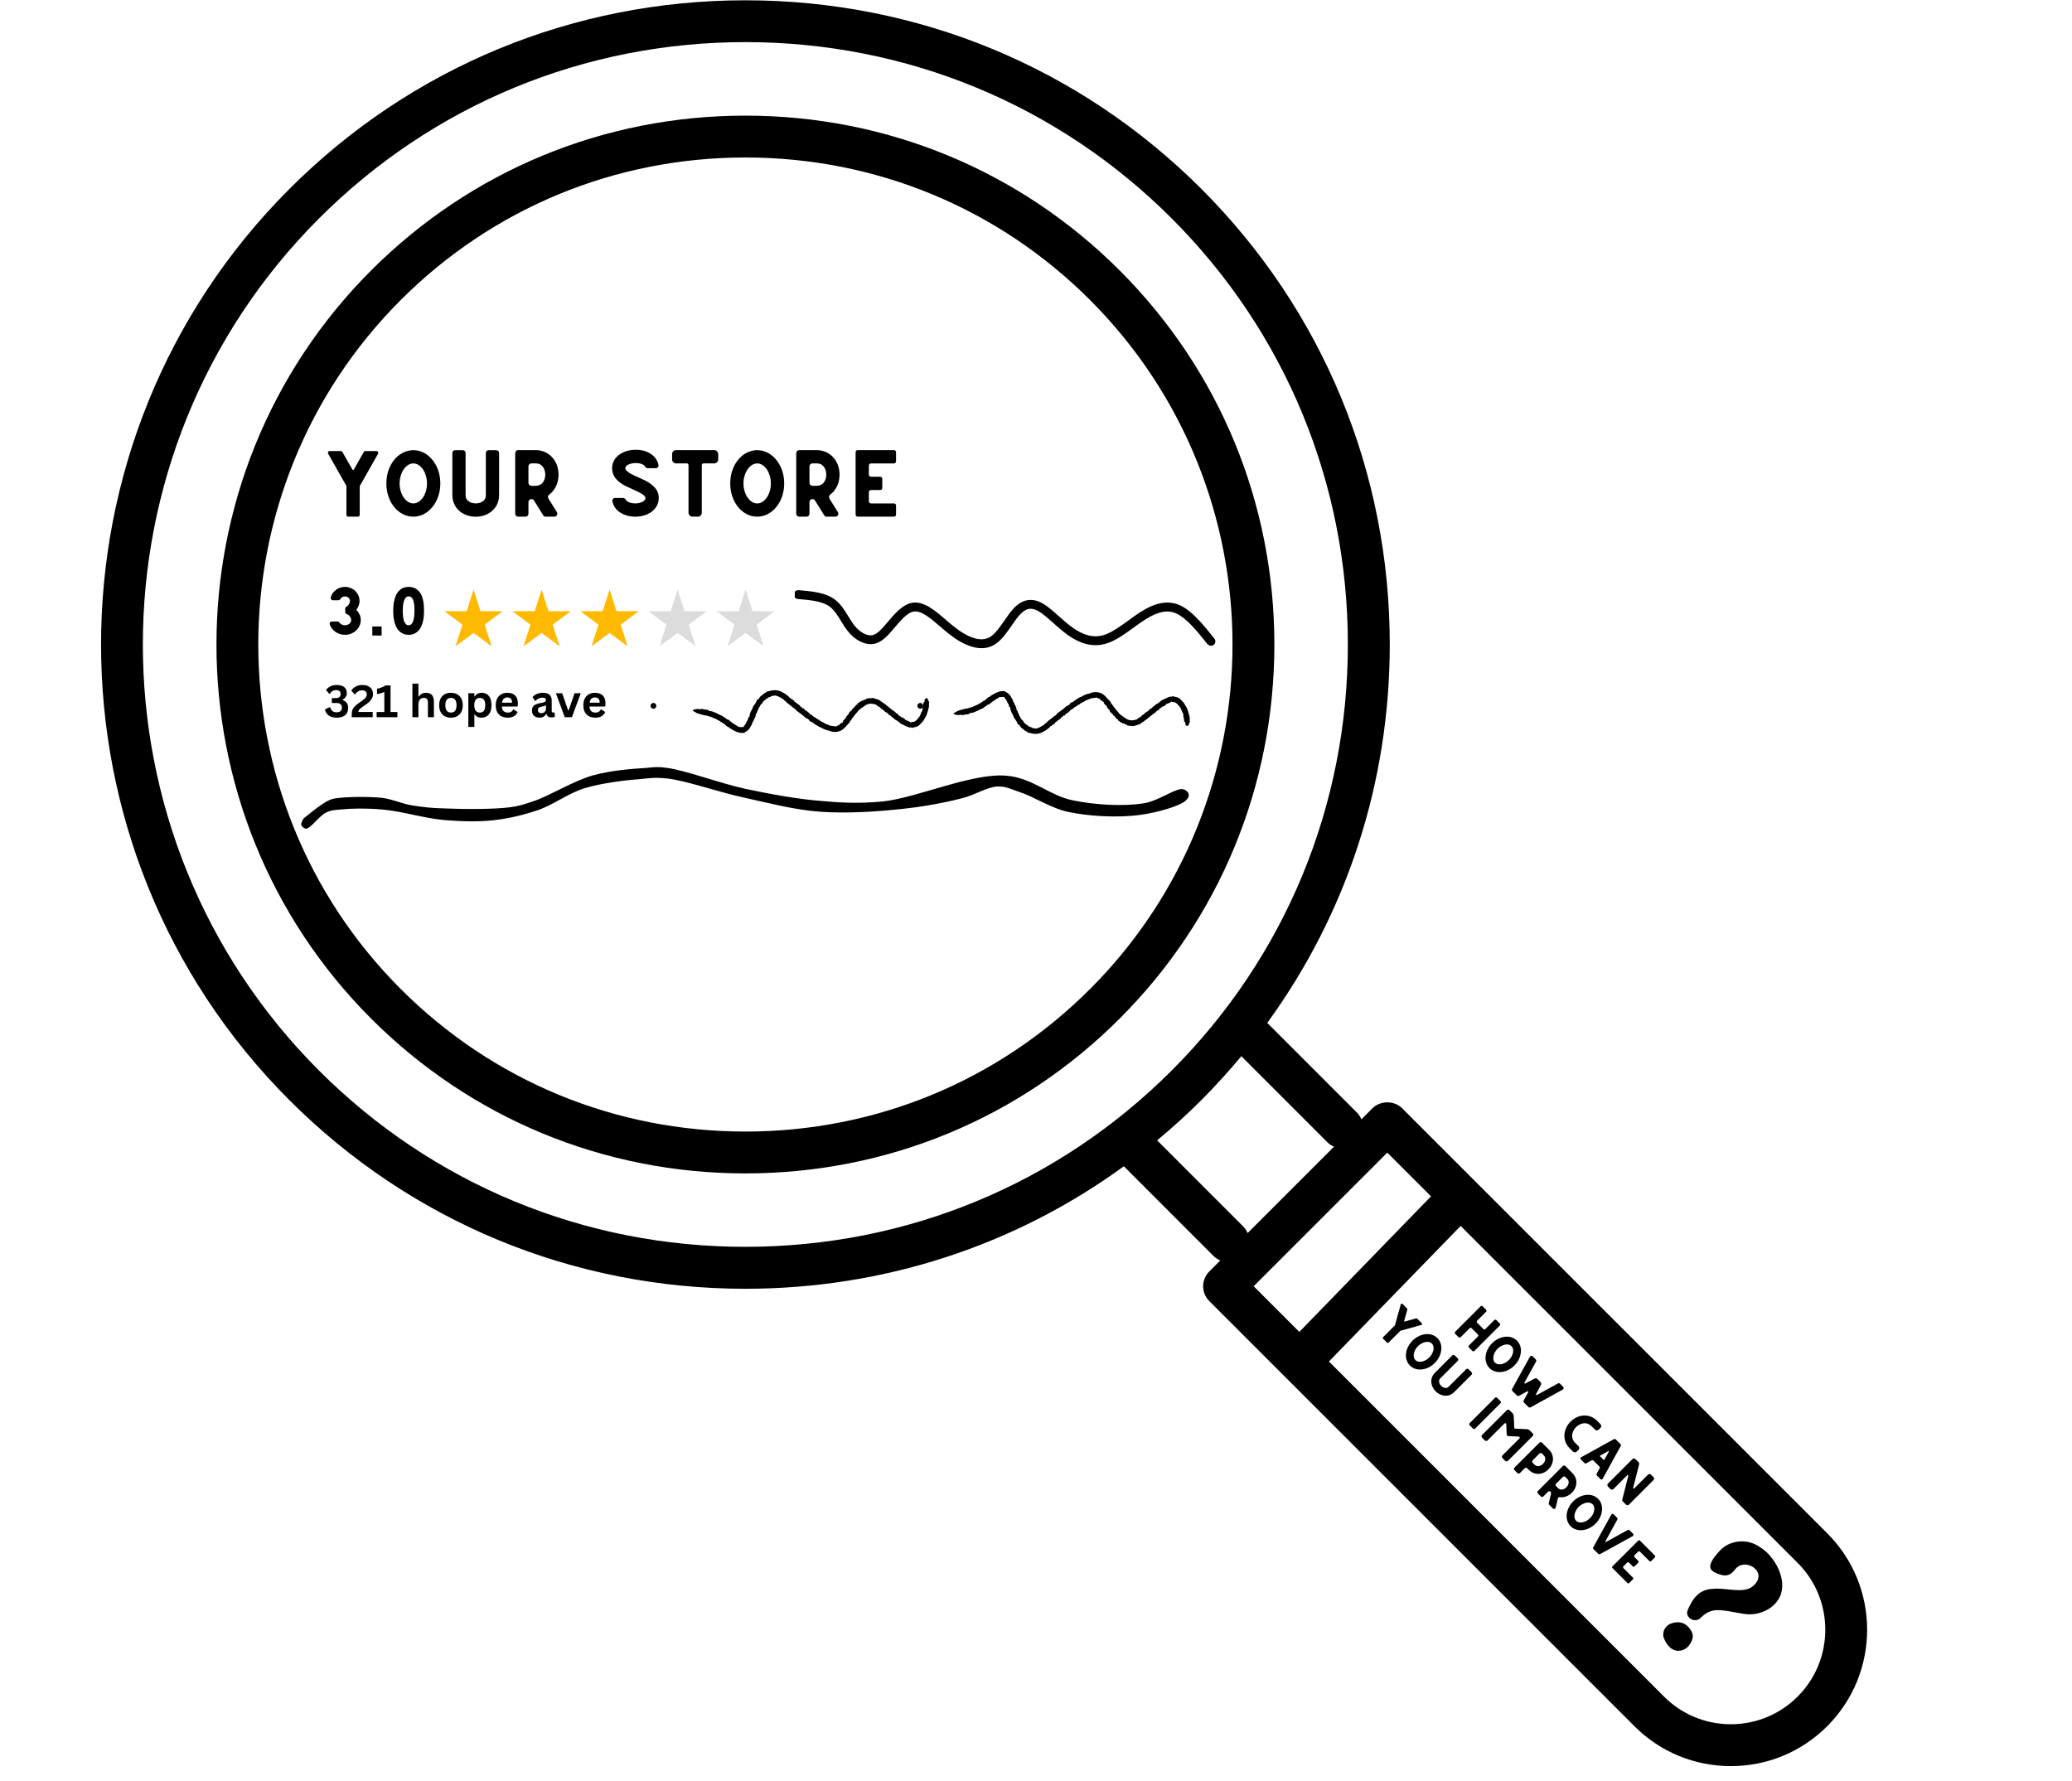 <svg xmlns="http://www.w3.org/2000/svg" xmlns:xlink="http://www.w3.org/1999/xlink" width="1424" viewBox="0 0 1068 918" height="1224" preserveAspectRatio="xMidYMid meet"><defs><g></g><clipPath id="7f31519546"><path d="M 52 0 L 963 0 L 963 910.5 L 52 910.5 Z M 52 0 " clip-rule="nonzero"></path></clipPath><clipPath id="6b3a3d5882"><path d="M 335.309 362.344 L 338.309 362.344 L 338.309 365.344 L 335.309 365.344 Z M 335.309 362.344 " clip-rule="nonzero"></path></clipPath><clipPath id="22f740a9b1"><path d="M 472.848 362.344 L 475.848 362.344 L 475.848 365.344 L 472.848 365.344 Z M 472.848 362.344 " clip-rule="nonzero"></path></clipPath><clipPath id="822b7b4aaa"><path d="M 229.078 303.879 L 260 303.879 L 260 333.129 L 229.078 333.129 Z M 229.078 303.879 " clip-rule="nonzero"></path></clipPath><clipPath id="13396ae3c9"><path d="M 264 303.879 L 295 303.879 L 295 333.129 L 264 333.129 Z M 264 303.879 " clip-rule="nonzero"></path></clipPath><clipPath id="a884d3aa6e"><path d="M 299 303.879 L 330 303.879 L 330 333.129 L 299 333.129 Z M 299 303.879 " clip-rule="nonzero"></path></clipPath><clipPath id="e7da94889f"><path d="M 334 303.879 L 365 303.879 L 365 333.129 L 334 333.129 Z M 334 303.879 " clip-rule="nonzero"></path></clipPath><clipPath id="6026a6bfa3"><path d="M 369 303.879 L 399.328 303.879 L 399.328 333.129 L 369 333.129 Z M 369 303.879 " clip-rule="nonzero"></path></clipPath><clipPath id="311f381fd3"><path d="M 409.668 304 L 626.84 304 L 626.84 334.629 L 409.668 334.629 Z M 409.668 304 " clip-rule="nonzero"></path></clipPath><clipPath id="4149b765d9"><path d="M 356.484 355.715 L 479 355.715 L 479 378 L 356.484 378 Z M 356.484 355.715 " clip-rule="nonzero"></path></clipPath><clipPath id="08e7f403f5"><path d="M 491 356 L 613.883 356 L 613.883 378.215 L 491 378.215 Z M 491 356 " clip-rule="nonzero"></path></clipPath><clipPath id="82de232638"><path d="M 155.211 395.309 L 612.84 395.309 L 612.84 427.293 L 155.211 427.293 Z M 155.211 395.309 " clip-rule="nonzero"></path></clipPath><clipPath id="4d3737cbf0"><path d="M 156.379 421.984 C 168.523 411.98 170.523 411.836 173.809 411.41 C 179.383 410.695 189.957 410.551 196.957 411.266 C 202.531 411.98 206.961 414.266 212.246 415.125 C 217.531 415.98 222.105 416.555 228.535 416.695 C 237.824 417.125 254.254 417.266 262.828 416.125 C 268.113 415.41 270.402 414.551 275.402 412.84 C 283.402 410.125 295.551 402.551 305.551 399.691 C 314.84 397.121 325.984 396.262 333.129 395.836 C 337.414 395.406 339.129 395.121 343.844 395.836 C 353.133 396.977 371.137 403.836 384.566 406.695 C 397.426 409.41 410.715 411.836 422.863 412.84 C 434.008 413.84 442.578 414.266 455.012 413.125 C 472.73 411.266 500.734 398.406 518.598 399.836 C 532.027 400.836 541.172 410.266 553.031 412.551 C 564.75 414.98 579.039 415.695 589.324 414.125 C 597.184 412.98 606.328 405.836 609.902 406.836 C 611.473 407.41 612.758 409.266 612.758 410.41 C 612.617 411.41 611.043 412.98 610.043 413.125 C 609.043 413.125 606.613 411.266 606.473 410.266 C 606.473 409.266 608.473 406.98 609.473 406.836 C 610.473 406.695 612.328 408.121 612.617 408.98 C 612.902 409.98 612.473 411.41 611.328 412.551 C 608.328 415.555 596.039 418.98 587.184 420.125 C 576.32 421.555 561.605 420.84 550.746 418.555 C 541.457 416.555 532.742 410.551 525.883 408.41 C 521.312 406.836 518.453 405.266 514.168 405.406 C 508.594 405.695 502.594 409.836 495.59 411.551 C 486.59 413.84 475.871 415.84 464.871 416.98 C 451.867 418.41 436.438 419.41 422.574 418.41 C 409.289 417.41 396.426 413.98 383.426 411.125 C 370.277 408.266 353.703 402.406 343.844 401.266 C 338.273 400.691 335.699 400.977 330.414 401.551 C 322.555 402.121 310.551 403.551 301.406 406.266 C 292.691 408.98 285.117 414.98 276.973 417.695 C 269.258 420.27 261.969 421.984 254.113 422.84 C 245.969 423.699 237.68 423.41 228.82 422.695 C 218.82 421.84 206.387 417.98 196.812 417.266 C 189.098 416.555 180.953 416.695 175.668 417.266 C 172.523 417.555 170.664 417.555 168.094 418.84 C 164.664 420.41 160.094 427.125 157.805 427.125 C 156.664 427.125 155.52 425.984 155.234 425.125 C 155.09 424.27 156.379 421.984 156.379 421.984 " clip-rule="nonzero"></path></clipPath><clipPath id="5694886d86"><path d="M 869 794 L 919 794 L 919 836 L 869 836 Z M 869 794 " clip-rule="nonzero"></path></clipPath><clipPath id="623919dbcb"><path d="M 899.184 786.133 L 928.352 815.301 L 876.91 866.746 L 847.742 837.578 Z M 899.184 786.133 " clip-rule="nonzero"></path></clipPath><clipPath id="6cb5459b18"><path d="M 899.184 786.133 L 928.352 815.301 L 876.91 866.746 L 847.742 837.578 Z M 899.184 786.133 " clip-rule="nonzero"></path></clipPath><clipPath id="797a19f539"><path d="M 899.184 786.133 L 928.352 815.301 L 876.91 866.746 L 847.742 837.578 Z M 899.184 786.133 " clip-rule="nonzero"></path></clipPath><clipPath id="b14a0ce3f4"><path d="M 857 836 L 873 836 L 873 851 L 857 851 Z M 857 836 " clip-rule="nonzero"></path></clipPath><clipPath id="9b19da3077"><path d="M 899.184 786.133 L 928.352 815.301 L 876.91 866.746 L 847.742 837.578 Z M 899.184 786.133 " clip-rule="nonzero"></path></clipPath><clipPath id="92beecd435"><path d="M 899.184 786.133 L 928.352 815.301 L 876.91 866.746 L 847.742 837.578 Z M 899.184 786.133 " clip-rule="nonzero"></path></clipPath><clipPath id="afa9e87812"><path d="M 899.184 786.133 L 928.352 815.301 L 876.91 866.746 L 847.742 837.578 Z M 899.184 786.133 " clip-rule="nonzero"></path></clipPath></defs><path fill="#000000" d="M 577.09 139.367 C 525.645 87.934 457.152 59.602 384.215 59.602 C 311.277 59.602 242.785 87.934 191.332 139.367 C 84.988 245.707 84.988 418.742 191.332 525.09 C 242.766 576.527 311.258 604.855 384.203 604.855 C 457.141 604.855 525.645 576.539 577.09 525.09 C 628.531 473.645 656.867 405.16 656.867 332.234 C 656.867 259.309 628.523 190.805 577.09 139.367 Z M 561.832 509.836 C 514.457 557.195 451.379 583.281 384.203 583.281 C 317.02 583.281 253.953 557.207 206.586 509.836 C 108.652 411.902 108.652 252.555 206.586 154.625 C 253.965 107.266 317.039 81.18 384.215 81.18 C 451.391 81.18 514.457 107.266 561.832 154.625 C 659.777 252.555 659.777 411.895 561.832 509.836 Z M 561.832 509.836 " fill-opacity="1" fill-rule="nonzero"></path><g clip-path="url(#7f31519546)"><path fill="#000000" d="M 941.848 790.375 L 760.273 608.828 L 722.703 571.262 C 718.656 567.219 711.492 567.219 707.445 571.262 L 701.73 576.98 C 701.199 575.73 700.457 574.543 699.43 573.52 L 653.199 527.27 C 694.176 470.969 716.348 403.348 716.348 332.223 C 716.348 243.387 681.844 159.941 619.168 97.297 C 556.5 34.652 473.066 0.152 384.227 0.152 C 295.375 0.152 211.918 34.66 149.25 97.316 C 19.703 226.848 19.703 437.621 149.25 567.176 C 211.93 629.82 295.375 664.32 384.215 664.32 C 455.352 664.32 522.98 642.152 579.289 601.18 L 625.531 647.438 C 626.559 648.461 627.734 649.207 628.984 649.734 L 623.32 655.41 C 619.102 659.629 619.102 666.445 623.32 670.664 L 662.336 709.684 L 842.434 889.789 C 855.707 903.066 873.367 910.383 892.141 910.383 C 910.914 910.383 928.578 903.066 941.848 889.789 C 969.254 862.355 969.254 817.766 941.848 790.375 Z M 164.488 551.898 C 43.352 430.762 43.352 233.676 164.488 112.551 C 223.086 53.973 301.113 21.707 384.203 21.707 C 467.285 21.707 545.312 53.961 603.891 112.527 C 662.488 171.105 694.746 249.125 694.746 332.203 C 694.746 415.281 662.488 493.301 603.891 551.867 C 545.301 610.445 467.285 642.699 384.195 642.699 C 301.125 642.723 223.086 610.465 164.488 551.898 Z M 640.777 632.16 L 596.445 587.812 C 604.277 581.297 611.875 574.434 619.156 567.141 C 626.441 559.852 633.324 552.254 639.84 544.434 L 684.164 588.773 C 685.188 589.797 686.363 590.551 687.625 591.07 L 643.066 635.625 C 642.547 634.371 641.805 633.188 640.777 632.16 Z M 715.074 594.145 L 737.613 616.68 L 669.727 686.555 L 646.195 663.016 Z M 926.594 874.523 C 917.379 883.723 905.152 888.793 892.141 888.793 C 879.129 888.793 866.895 883.723 857.691 874.523 L 684.992 701.809 L 752.883 631.922 L 926.602 805.629 C 945.582 824.617 945.582 855.516 926.594 874.523 Z M 926.594 874.523 " fill-opacity="1" fill-rule="nonzero"></path></g><g clip-path="url(#6b3a3d5882)"><path fill="#000000" d="M 336.809 362.344 C 337.637 362.344 338.309 363.016 338.309 363.844 C 338.309 364.672 337.637 365.344 336.809 365.344 C 335.98 365.344 335.309 364.672 335.309 363.844 C 335.309 363.016 335.98 362.344 336.809 362.344 Z M 336.809 362.344 " fill-opacity="1" fill-rule="evenodd"></path></g><g clip-path="url(#22f740a9b1)"><path fill="#000000" d="M 474.348 362.344 C 475.176 362.344 475.848 363.016 475.848 363.844 C 475.848 364.672 475.176 365.344 474.348 365.344 C 473.52 365.344 472.848 364.672 472.848 363.844 C 472.848 363.016 473.52 362.344 474.348 362.344 Z M 474.348 362.344 " fill-opacity="1" fill-rule="evenodd"></path></g><g clip-path="url(#822b7b4aaa)"><path fill="#ffb901" d="M 244.098 303.879 L 247.656 315.066 L 259.117 315.066 L 249.828 321.98 L 253.387 333.129 L 244.098 326.254 L 234.809 333.129 L 238.367 321.98 L 229.078 315.066 L 240.535 315.066 Z M 244.098 303.879 " fill-opacity="1" fill-rule="nonzero"></path></g><g clip-path="url(#13396ae3c9)"><path fill="#ffb901" d="M 279.172 303.879 L 282.691 315.066 L 294.191 315.066 L 284.898 321.98 L 288.461 333.129 L 279.172 326.254 L 269.879 333.129 L 273.398 321.98 L 264.109 315.066 L 275.609 315.066 Z M 279.172 303.879 " fill-opacity="1" fill-rule="nonzero"></path></g><g clip-path="url(#a884d3aa6e)"><path fill="#ffb901" d="M 314.203 303.879 L 317.762 315.066 L 329.223 315.066 L 319.93 321.98 L 323.492 333.129 L 314.203 326.254 L 304.914 333.129 L 308.473 321.98 L 299.184 315.066 L 310.641 315.066 Z M 314.203 303.879 " fill-opacity="1" fill-rule="nonzero"></path></g><g clip-path="url(#e7da94889f)"><path fill="#dcdcdc" d="M 349.273 303.879 L 352.793 315.066 L 364.297 315.066 L 355.004 321.98 L 358.566 333.129 L 349.273 326.254 L 339.984 333.129 L 343.504 321.98 L 334.215 315.066 L 345.715 315.066 Z M 349.273 303.879 " fill-opacity="1" fill-rule="nonzero"></path></g><g clip-path="url(#6026a6bfa3)"><path fill="#dcdcdc" d="M 384.309 303.879 L 387.867 315.066 L 399.328 315.066 L 390.035 321.98 L 393.598 333.129 L 384.309 326.254 L 375.016 333.129 L 378.578 321.98 L 369.289 315.066 L 380.746 315.066 Z M 384.309 303.879 " fill-opacity="1" fill-rule="nonzero"></path></g><g clip-path="url(#311f381fd3)"><path fill="#000000" d="M 622.469 332.043 C 623.262 333.016 624.676 333.168 625.637 332.367 C 626.598 331.57 626.746 330.141 625.957 329.172 C 623.148 325.668 620.32 322.145 617.473 319.176 C 614.496 316.055 611.445 313.504 608.297 312.055 C 604.98 310.531 601.625 310.285 598.195 310.953 C 594.934 311.598 591.652 313.121 588.262 315.234 C 586.074 316.586 583.887 318.188 581.664 319.805 C 577.5 322.832 573.238 325.914 569.32 327.227 C 566.547 328.141 563.836 328.18 561.195 327.57 C 558.465 326.922 555.785 325.57 553.148 323.727 C 550.66 321.973 548.191 319.785 545.816 317.672 C 542.84 315.008 540.012 312.492 537.277 310.973 C 534.469 309.41 531.832 308.895 529.23 309.449 C 526.707 309.98 524.367 311.484 522.145 313.98 C 520.691 315.578 519.277 317.633 517.809 319.746 C 515.453 323.137 512.984 326.715 510.309 328.352 C 508.594 329.398 506.672 329.684 504.711 329.477 C 502.148 329.207 499.453 328.086 496.965 326.637 C 493.457 324.621 490.367 321.938 487.371 319.367 C 486.238 318.395 485.129 317.426 484.016 316.531 C 481.828 314.758 479.645 313.141 477.418 312.055 C 474.969 310.855 472.52 310.285 470.031 310.742 C 467.617 311.18 465.395 312.609 463.301 314.453 C 461.379 316.168 459.59 318.223 457.91 320.203 L 457.461 320.738 C 454.672 324.031 452.184 326.98 449.562 327.438 C 448.262 327.668 446.754 327.324 445.246 326.543 C 443.551 325.688 441.891 324.277 440.441 322.469 C 439.348 321.098 438.328 319.441 437.312 317.785 C 435.332 314.551 433.336 311.258 430.207 308.973 C 425.363 305.375 418.5 304.805 411.641 304.215 L 411.453 304.215 C 410.207 304.215 409.191 305.223 409.191 306.496 C 409.191 307.773 410.152 308.727 411.34 308.781 C 417.539 309.297 423.742 309.828 427.586 312.645 C 430.016 314.418 431.789 317.328 433.523 320.164 C 434.617 321.973 435.711 323.746 436.992 325.344 C 438.84 327.648 441.023 329.457 443.266 330.598 C 445.625 331.797 448.074 332.312 450.355 331.91 C 454.594 331.188 457.59 327.648 460.945 323.688 L 461.398 323.156 C 462.98 321.289 464.641 319.367 466.316 317.883 C 467.844 316.531 469.391 315.5 470.879 315.234 C 472.293 314.969 473.855 315.367 475.477 316.168 C 477.324 317.082 479.266 318.492 481.207 320.09 C 482.281 320.965 483.375 321.898 484.469 322.852 C 487.633 325.57 490.914 328.41 494.738 330.617 C 497.699 332.332 500.977 333.664 504.277 334.023 C 507.18 334.328 510.043 333.871 512.684 332.254 C 516.133 330.141 518.902 326.145 521.523 322.355 C 522.879 320.395 524.18 318.508 525.5 317.043 C 527.082 315.293 528.629 314.227 530.172 313.902 C 531.66 313.598 533.301 313.941 535.129 314.969 C 537.449 316.262 540.066 318.605 542.855 321.078 C 545.328 323.289 547.91 325.57 550.605 327.477 C 553.676 329.629 556.859 331.227 560.18 332.027 C 563.59 332.824 567.094 332.785 570.715 331.586 C 575.273 330.082 579.816 326.773 584.285 323.535 C 586.434 321.973 588.562 320.434 590.617 319.156 C 593.539 317.328 596.348 316.016 599.043 315.484 C 601.566 314.969 604.016 315.16 606.41 316.262 C 608.973 317.445 611.574 319.652 614.195 322.375 C 616.945 325.25 619.699 328.676 622.43 332.082 Z M 622.469 332.043 " fill-opacity="1" fill-rule="evenodd"></path></g><g clip-path="url(#4149b765d9)"><path fill="#000000" d="M 365.074 366.02 L 365.566 366.531 C 366.793 366.414 367.824 367.016 368.898 367.434 C 369.969 367.848 370.719 368.492 371.777 368.77 C 372.281 368.957 372.707 369.258 373.062 369.664 C 373.414 370 374.031 369.859 374.262 370.488 C 374.371 370.762 374.965 370.859 375.398 370.934 L 377.715 372.852 L 378.137 372.852 C 378.629 373.934 380.145 373.676 380.543 374.828 L 380.812 374.609 C 381.562 374.93 382.344 374.727 383.082 374.801 C 383.5 374.527 383.508 373.918 384.047 373.832 L 383.777 373.516 L 384.195 373.41 C 384.68 372.41 385.148 371.375 385.754 370.379 L 385.504 370.047 C 385.504 370.047 385.504 369.988 385.504 369.98 C 385.758 369.836 386.027 369.695 386.277 369.559 C 386.293 368.934 386.406 368.324 386.613 367.73 C 386.977 366.453 387.965 365.469 388.223 364.16 C 388.258 364.031 388.324 363.922 388.414 363.828 C 389.227 362.902 389.828 361.859 390.227 360.695 L 391.18 360.246 C 391.188 360.16 391.215 360.074 391.258 359.996 C 391.582 359.316 392.066 358.785 392.715 358.398 C 393.402 358.066 393.773 357.211 394.641 357.078 C 395.281 356.266 396.348 356.254 397.207 356.059 C 398.016 355.84 398.844 355.742 399.684 355.766 C 400.723 355.836 401.719 356.074 402.672 356.48 C 403.906 357.098 405.059 357.836 406.133 358.695 C 406.508 359.039 406.844 359.418 407.141 359.832 L 407.594 359.832 L 407.766 360.344 L 408.41 360.344 L 408.594 360.875 L 409.332 361 L 409.332 361.641 C 410.098 361.781 410.508 362.453 411.109 362.855 C 411.715 363.258 412.543 363.598 412.688 364.535 L 412.984 364.273 L 413.832 365.336 L 414.141 365.035 L 415.09 366.141 C 416.125 366.637 416.969 367.355 417.617 368.301 L 418.258 368.379 C 418.801 369.047 419.465 369.555 420.254 369.906 C 420.895 370.188 421.301 370.934 422.133 370.973 C 422.281 370.973 422.422 371.363 422.508 371.484 C 423.207 371.836 423.848 372.156 424.48 372.488 C 425.043 372.867 425.645 373.18 426.277 373.422 C 426.883 373.586 427.465 373.809 428.023 374.094 L 431.109 374.488 C 431.477 373.848 432.344 374.145 432.766 373.434 C 433.086 372.902 433.871 372.648 434.48 372.25 C 434.473 371.934 434.555 371.641 434.715 371.367 C 434.875 371.098 435.098 370.887 435.379 370.738 C 435.711 370.578 435.848 370.098 436.191 369.879 C 435.969 369.312 436.602 369.152 436.762 368.754 C 436.934 368.469 437.164 368.242 437.457 368.082 C 437.68 367.648 437.527 366.977 438.266 366.805 C 438.387 366.289 439.176 366.23 439.176 365.859 C 439.176 365.176 439.895 365.34 440.082 364.875 C 440.266 364.41 440.723 364.145 441.051 363.77 C 441.141 363.625 441.207 363.473 441.25 363.309 L 441.949 363.227 C 441.949 363.008 441.98 362.793 442 362.586 C 442.504 362.395 442.922 362.082 443.242 361.648 L 443.77 361.648 L 444.316 361.109 L 445.215 361.109 L 445.316 360.629 L 446.227 360.629 L 446.574 360.113 L 448.5 359.832 L 448.75 360.012 C 449.098 359.922 449.461 359.711 449.75 359.785 C 450.387 359.883 451 360.055 451.594 360.297 C 452.047 360.484 452.516 360.633 452.996 360.746 C 453.602 361.16 454.391 361.691 455.164 362.242 C 455.992 362.801 456.781 363.402 457.539 364.051 C 458.234 364.691 459.035 365.148 459.695 365.809 C 460.355 366.465 461.414 366.652 461.852 367.656 L 463.137 368.098 L 462.82 368.449 C 463.371 368.801 463.918 369.137 464.445 369.504 C 464.52 369.555 464.5 369.746 464.539 369.938 L 464.887 369.684 C 465.457 370.23 466.492 370.262 466.766 371.285 L 467.043 371.082 C 467.684 371.754 468.773 371.594 469.262 372.426 C 469.559 372.312 469.859 372.219 470.168 372.145 C 470.59 372.055 471.059 372.301 471.449 371.898 C 471.715 371.633 472.137 371.512 472.363 371.262 C 473.082 370.348 474.031 369.598 474.414 368.449 C 474.602 367.887 474.832 367.344 475.059 366.754 L 475.488 366.613 L 475.23 366.352 L 475.668 365.43 L 475.48 365.199 C 475.621 364.562 475.762 363.848 475.902 363.168 C 475.531 362.895 476.402 362.582 475.902 362.312 C 475.867 362.312 475.84 362.246 475.809 362.215 L 476.59 361.684 L 476.59 360.559 C 476.949 360.242 477.188 359.703 477.977 359.922 C 478.289 360.559 478.617 361.348 478.984 362.074 C 478.914 362.387 478.727 362.715 478.805 362.918 C 478.926 363.488 478.906 364.051 478.754 364.613 C 478.707 365.148 478.395 365.66 478.336 366.203 C 478.129 367.113 477.832 367.992 477.449 368.844 C 477.188 369.668 476.578 370.211 476.289 370.965 C 475.941 371.652 475.469 372.23 474.863 372.707 C 474.781 372.785 474.699 372.871 474.625 372.961 C 474.23 373.508 473.738 373.949 473.152 374.285 C 472.562 374.617 471.934 374.816 471.258 374.879 C 471.129 374.879 470.949 374.879 470.879 374.93 C 470.316 375.5 469.816 374.98 469.309 374.852 L 469.062 375.078 C 468.539 374.902 468.051 374.777 467.582 374.586 C 467.113 374.395 466.586 374.113 466.094 373.875 C 465.652 373.625 465.195 373.414 464.719 373.234 C 464.215 373.09 463.98 372.641 463.586 372.387 C 463.188 372.129 462.691 371.695 462.223 371.375 C 461.754 371.055 461.203 370.949 460.941 370.562 C 460.676 370.18 460.145 369.98 459.793 369.648 C 459.438 369.25 459.035 368.91 458.578 368.629 C 458.074 368.371 457.68 368.109 457.566 367.637 C 456.828 367.164 455.949 366.863 455.52 366.25 C 454.992 365.508 453.863 365.477 453.656 364.453 L 453.363 364.695 C 453.094 364.621 453.363 364.059 452.805 364.141 C 452.613 364.18 452.305 363.953 452.164 363.77 C 451.605 363.027 450.699 362.988 449.949 362.836 C 449.207 362.68 448.469 362.691 447.73 362.863 C 446.992 363.035 446.324 363.355 445.727 363.82 C 444.746 364.535 443.727 365.199 442.777 365.949 C 442.441 366.293 442.145 366.668 441.883 367.066 C 441.523 367.41 441.188 367.773 440.875 368.16 C 440.164 369.293 439.145 370.207 438.559 371.434 C 438.508 371.535 438.258 371.547 438.105 371.598 L 438.105 372.176 C 437.121 373.23 436.18 374.297 435.172 375.332 C 434.133 376.371 432.887 376.996 431.43 377.219 C 430.164 377.402 428.93 377.277 427.73 376.836 C 427.605 376.797 427.516 376.66 427.395 376.645 C 425.863 376.387 424.445 375.836 423.141 374.988 C 422.871 374.871 422.594 374.773 422.312 374.688 C 420.984 373.98 419.73 373.152 418.559 372.207 C 418.129 371.895 417.445 372.09 417.219 371.457 C 417.031 370.953 416.531 370.742 416.168 370.418 C 416.027 370.289 415.758 370.297 415.488 370.227 C 414.211 368.992 412.832 367.891 411.348 366.914 C 410.875 366.684 410.5 366.352 410.219 365.91 C 409.992 365.348 409.492 365.27 409.141 365.023 C 407.965 364.113 406.883 363.105 405.633 362.281 C 405.246 361.402 404.137 361.25 403.707 360.363 C 402.379 359.812 401.285 358.738 399.777 358.578 C 399.707 358.578 399.645 358.484 399.672 358.504 L 397.648 358.785 C 397.52 358.879 397.281 359.207 397.008 359.219 C 396.141 359.262 395.652 359.945 394.984 360.312 C 394.535 360.555 394.195 360.98 393.746 361.281 C 393.297 361.582 393.188 362.16 392.895 362.555 C 392.688 362.805 392.324 362.934 392.129 363.195 C 391.941 363.52 391.766 363.855 391.609 364.199 C 391.445 364.496 391.105 364.746 391.059 365.055 C 390.93 365.887 390.25 366.484 390.156 367.277 C 390.09 367.836 389.438 368.012 389.512 368.691 C 389.469 369.246 389.297 369.762 389 370.23 C 388.793 370.691 388.359 371.074 388.449 371.645 C 387.516 372.195 387.895 373.465 387.105 374.094 C 386.82 374.82 386.41 375.469 385.875 376.043 C 385.344 376.617 384.727 377.074 384.02 377.418 C 383.895 377.504 383.785 377.609 383.691 377.73 C 380.566 378.273 378.258 376.527 375.812 375.133 C 375.82 375.055 375.82 374.977 375.812 374.898 C 375.812 374.859 375.758 374.828 375.703 374.781 L 375.191 374.781 C 374.332 374.059 373.492 373.34 372.625 372.617 L 372.387 372.848 L 371.824 372.078 L 371.59 372.266 C 371.457 372.09 371.355 371.828 371.168 371.766 C 370.246 371.426 369.48 370.699 368.602 370.449 C 367.723 370.199 366.945 369.578 366.035 369.402 C 365.336 369.23 364.652 369.02 363.98 368.762 L 363.738 368.891 C 362.539 368.562 361.293 368.207 360.035 367.891 C 359.297 367.68 358.621 367.34 358.008 366.875 C 357.672 366.672 357.32 366.508 356.949 366.383 L 357.676 365.746 C 358.285 365.605 358.906 365.5 359.527 365.43 C 360.113 365.43 360.812 365.758 361.262 365.535 C 362.02 365.145 362.543 365.77 363.188 365.73 C 363.824 365.762 364.453 365.855 365.074 366.02 Z M 365.074 366.02 " fill-opacity="1" fill-rule="nonzero"></path></g><g clip-path="url(#08e7f403f5)"><path fill="#000000" d="M 499.473 368.039 L 499.969 367.527 C 501.195 367.645 502.227 367.043 503.297 366.629 C 504.371 366.211 505.121 365.566 506.18 365.293 C 506.684 365.102 507.109 364.801 507.461 364.398 C 507.816 364.059 508.43 364.199 508.664 363.57 C 508.77 363.297 509.367 363.203 509.797 363.125 L 512.113 361.207 L 512.539 361.207 C 513.031 360.125 514.547 360.383 514.945 359.23 L 515.215 359.449 C 515.965 359.129 516.746 359.336 517.484 359.258 C 517.902 359.531 517.91 360.141 518.449 360.23 L 518.18 360.543 L 518.594 360.652 C 519.082 361.648 519.551 362.684 520.152 363.68 L 519.902 364.012 C 519.902 364.012 519.902 364.07 519.902 364.078 C 520.16 364.223 520.43 364.363 520.68 364.5 C 520.695 365.125 520.809 365.734 521.016 366.328 C 521.379 367.605 522.367 368.59 522.625 369.898 C 522.66 370.027 522.723 370.137 522.816 370.234 C 523.629 371.156 524.23 372.203 524.625 373.363 L 525.582 373.812 C 525.59 373.902 525.613 373.984 525.66 374.062 C 525.98 374.742 526.469 375.273 527.117 375.66 C 527.801 375.992 528.176 376.848 529.039 376.984 C 529.684 377.793 530.746 377.809 531.609 378 C 532.418 378.219 533.242 378.316 534.086 378.293 C 535.121 378.227 536.117 377.988 537.074 377.578 C 538.305 376.961 539.457 376.227 540.531 375.367 C 540.91 375.023 541.246 374.641 541.539 374.227 L 541.996 374.227 L 542.168 373.715 L 542.812 373.715 L 542.996 373.188 L 543.734 373.059 L 543.734 372.418 C 544.5 372.277 544.91 371.605 545.512 371.203 C 546.113 370.801 546.941 370.461 547.09 369.523 L 547.387 369.785 L 548.234 368.723 L 548.539 369.023 L 549.488 367.918 C 550.527 367.426 551.371 366.703 552.02 365.758 L 552.66 365.68 C 553.203 365.012 553.867 364.504 554.656 364.152 C 555.297 363.871 555.703 363.125 556.535 363.086 C 556.684 363.086 556.824 362.695 556.906 362.574 C 557.605 362.223 558.25 361.902 558.883 361.57 C 559.445 361.191 560.047 360.879 560.68 360.637 C 561.285 360.473 561.867 360.25 562.426 359.969 L 565.512 359.57 C 565.879 360.211 566.742 359.914 567.168 360.625 C 567.488 361.156 568.27 361.41 568.879 361.809 C 568.875 362.125 568.953 362.418 569.117 362.691 C 569.277 362.965 569.5 363.176 569.777 363.324 C 570.113 363.484 570.246 363.961 570.594 364.18 C 570.371 364.75 571.004 364.906 571.164 365.305 C 571.332 365.594 571.562 365.816 571.859 365.977 C 572.082 366.41 571.93 367.082 572.668 367.254 C 572.789 367.773 573.578 367.828 573.578 368.199 C 573.578 368.883 574.297 368.719 574.48 369.184 C 574.668 369.652 575.125 369.914 575.449 370.289 C 575.543 370.434 575.609 370.586 575.648 370.75 L 576.348 370.832 C 576.348 371.051 576.383 371.27 576.402 371.473 C 576.906 371.664 577.32 371.98 577.645 372.414 L 578.172 372.414 L 578.719 372.949 L 579.617 372.949 L 579.719 373.43 L 580.629 373.43 L 580.977 373.945 L 582.902 374.227 L 583.152 374.047 C 583.496 374.137 583.863 374.348 584.152 374.273 C 584.785 374.176 585.398 374.008 585.992 373.762 C 586.449 373.574 586.918 373.426 587.398 373.312 C 588 372.898 588.789 372.367 589.566 371.816 C 590.391 371.258 591.184 370.656 591.941 370.008 C 592.633 369.371 593.438 368.91 594.098 368.25 C 594.758 367.594 595.816 367.406 596.254 366.402 L 597.535 365.961 L 597.223 365.609 C 597.773 365.258 598.32 364.922 598.844 364.555 C 598.922 364.504 598.902 364.312 598.941 364.121 L 599.289 364.379 C 599.859 363.828 600.891 363.797 601.168 362.773 L 601.445 362.977 C 602.086 362.305 603.176 362.465 603.664 361.637 C 603.961 361.746 604.262 361.84 604.57 361.918 C 604.992 362.008 605.461 361.758 605.852 362.16 C 606.113 362.43 606.539 362.551 606.762 362.797 C 607.48 363.711 608.43 364.461 608.816 365.609 C 609.004 366.172 609.234 366.719 609.457 367.305 L 609.887 367.445 L 609.633 367.707 L 610.066 368.629 L 609.883 368.859 C 610.023 369.496 610.164 370.215 610.305 370.891 C 609.934 371.164 610.805 371.48 610.305 371.746 C 610.266 371.746 610.242 371.812 610.207 371.844 L 610.992 372.375 L 610.992 373.5 C 611.352 373.82 611.59 374.355 612.379 374.137 C 612.691 373.5 613.02 372.711 613.387 371.984 C 613.312 371.672 613.129 371.344 613.207 371.141 C 613.324 370.57 613.309 370.008 613.152 369.445 C 613.109 368.91 612.793 368.398 612.738 367.855 C 612.531 366.945 612.234 366.066 611.852 365.215 C 611.59 364.391 610.98 363.848 610.691 363.094 C 610.344 362.41 609.867 361.828 609.266 361.355 C 609.18 361.273 609.102 361.188 609.027 361.098 C 608.633 360.551 608.141 360.109 607.551 359.777 C 606.965 359.441 606.332 359.242 605.66 359.18 C 605.531 359.18 605.352 359.18 605.281 359.129 C 604.715 358.562 604.215 359.078 603.711 359.207 L 603.465 358.984 C 602.938 359.156 602.453 359.281 601.984 359.477 C 601.516 359.668 600.988 359.949 600.496 360.184 C 600.055 360.434 599.598 360.648 599.121 360.824 C 598.613 360.969 598.383 361.418 597.984 361.672 C 597.586 361.93 597.094 362.363 596.625 362.684 C 596.156 363.004 595.605 363.113 595.344 363.496 C 595.078 363.879 594.547 364.078 594.195 364.41 C 593.84 364.809 593.434 365.148 592.98 365.434 C 592.473 365.688 592.082 365.949 591.969 366.422 C 591.23 366.895 590.352 367.195 589.922 367.809 C 589.395 368.551 588.266 368.582 588.059 369.605 L 587.766 369.363 C 587.496 369.441 587.766 370.004 587.207 369.918 C 587.012 369.883 586.707 370.105 586.562 370.289 C 586.008 371.031 585.102 371.07 584.352 371.223 C 583.609 371.379 582.867 371.371 582.129 371.195 C 581.391 371.023 580.727 370.707 580.129 370.238 C 579.148 369.523 578.125 368.859 577.176 368.109 C 576.844 367.766 576.547 367.391 576.285 366.992 C 575.926 366.648 575.59 366.285 575.277 365.898 C 574.566 364.766 573.547 363.852 572.961 362.625 C 572.91 362.523 572.66 362.512 572.504 362.461 L 572.504 361.883 C 571.523 360.828 570.582 359.762 569.574 358.727 C 568.535 357.691 567.289 357.062 565.832 356.84 C 564.566 356.656 563.332 356.785 562.129 357.227 C 562.008 357.262 561.918 357.398 561.797 357.418 C 560.262 357.672 558.844 358.227 557.543 359.07 C 557.273 359.188 556.996 359.285 556.715 359.371 C 555.383 360.082 554.133 360.906 552.961 361.852 C 552.531 362.164 551.844 361.969 551.621 362.602 C 551.434 363.105 550.934 363.316 550.566 363.641 C 550.426 363.77 550.156 363.766 549.887 363.836 C 548.613 365.066 547.23 366.168 545.75 367.145 C 545.277 367.375 544.902 367.707 544.621 368.148 C 544.395 368.711 543.895 368.789 543.543 369.039 C 542.367 369.945 541.285 370.953 540.031 371.781 C 539.648 372.656 538.539 372.809 538.105 373.695 C 536.777 374.246 535.688 375.32 534.18 375.48 C 534.109 375.48 534.047 375.578 534.07 375.559 L 532.051 375.277 C 531.922 375.18 531.684 374.855 531.41 374.84 C 530.543 374.797 530.055 374.113 529.387 373.75 C 528.938 373.504 528.598 373.078 528.148 372.777 C 527.699 372.477 527.59 371.902 527.297 371.504 C 527.09 371.254 526.723 371.129 526.531 370.867 C 526.34 370.539 526.168 370.207 526.012 369.863 C 525.844 369.562 525.504 369.312 525.461 369.004 C 525.332 368.176 524.652 367.574 524.555 366.781 C 524.492 366.227 523.836 366.047 523.914 365.367 C 523.871 364.812 523.699 364.301 523.402 363.828 C 523.195 363.367 522.758 362.984 522.848 362.414 C 521.918 361.867 522.297 360.594 521.508 359.969 C 521.219 359.242 520.809 358.59 520.277 358.016 C 519.746 357.445 519.125 356.984 518.422 356.645 C 518.297 356.555 518.188 356.449 518.094 356.328 C 514.969 355.785 512.66 357.531 510.215 358.926 C 510.223 359.004 510.223 359.082 510.215 359.16 C 510.215 359.199 510.156 359.23 510.105 359.277 L 509.594 359.277 C 508.734 360 507.891 360.723 507.027 361.445 L 506.789 361.215 L 506.223 361.98 L 505.992 361.797 C 505.859 361.969 505.754 362.23 505.57 362.293 C 504.645 362.633 503.883 363.359 503.004 363.609 C 502.125 363.859 501.348 364.48 500.438 364.66 C 499.738 364.828 499.055 365.043 498.383 365.297 L 498.141 365.172 C 496.941 365.496 495.695 365.855 494.438 366.168 C 493.699 366.383 493.023 366.719 492.41 367.184 C 492.074 367.387 491.723 367.551 491.352 367.676 L 492.074 368.316 C 492.688 368.453 493.305 368.559 493.93 368.629 C 494.516 368.629 495.215 368.301 495.664 368.527 C 496.418 368.914 496.945 368.289 497.586 368.328 C 498.227 368.297 498.855 368.203 499.473 368.039 Z M 499.473 368.039 " fill-opacity="1" fill-rule="nonzero"></path></g><g clip-path="url(#82de232638)"><g clip-path="url(#4d3737cbf0)"><path fill="#000000" d="M 149.52 390.117 L 618.535 390.117 L 618.535 432.984 L 149.52 432.984 Z M 149.52 390.117 " fill-opacity="1" fill-rule="nonzero"></path></g></g><g clip-path="url(#5694886d86)"><g clip-path="url(#623919dbcb)"><g clip-path="url(#6cb5459b18)"><g clip-path="url(#797a19f539)"><path fill="#000000" d="M 869.906 829.941 C 872.609 823.535 876.133 819.199 882.961 818.996 C 888.672 818.25 898.379 821.52 903.02 818 C 912.562 810.789 899.508 802.102 894.305 809.043 C 891.652 812.586 889.102 812.57 885.711 811.336 C 881.105 809.664 878.957 807.445 886.477 799.324 C 891.645 793.754 900.586 792.973 906.773 797.27 C 914.816 801.871 921.652 814.59 917.305 823.281 C 914.203 829.598 906.242 833.16 898.648 831.879 C 886.789 829.879 882.488 828.07 876.496 834.039 C 873.621 836.895 868.277 833.816 869.906 829.941 Z M 869.906 829.941 " fill-opacity="1" fill-rule="nonzero"></path></g></g></g></g><g clip-path="url(#b14a0ce3f4)"><g clip-path="url(#9b19da3077)"><g clip-path="url(#92beecd435)"><g clip-path="url(#afa9e87812)"><path fill="#000000" d="M 871.41 846.953 C 870.383 848.781 868.691 850.316 866.602 850.77 C 862.066 851.762 859.188 848.191 857.699 844.594 C 856.43 841.539 858.242 838 861.254 836.891 C 864.855 835.566 868.02 836.242 870.098 838.504 C 872.875 841.523 873.242 843.711 871.41 846.953 Z M 871.41 846.953 " fill-opacity="1" fill-rule="nonzero"></path></g></g></g></g><g fill="#000000" fill-opacity="1"><g transform="translate(747.823, 685.284)"><g><path d="M 25.219 -3.094 C 25.375 -2.938 25.457 -2.758 25.469 -2.562 C 25.457 -2.344 25.375 -2.156 25.219 -2 L 12.156 11.062 C 12.008 11.207 11.832 11.281 11.625 11.281 C 11.406 11.289 11.219 11.219 11.062 11.062 L 9.344 9.344 C 9.195 9.195 9.125 9.008 9.125 8.781 C 9.125 8.57 9.195 8.395 9.344 8.25 L 13.953 3.641 C 14.098 3.492 14.176 3.32 14.188 3.125 C 14.176 2.926 14.098 2.754 13.953 2.609 L 10.719 -0.625 C 10.57 -0.77 10.406 -0.844 10.219 -0.844 C 10.008 -0.844 9.832 -0.77 9.688 -0.625 L 5.078 3.984 C 4.93 4.129 4.754 4.203 4.547 4.203 C 4.328 4.211 4.141 4.141 3.984 3.984 L 2.266 2.266 C 2.109 2.109 2.035 1.922 2.047 1.703 C 2.047 1.492 2.117 1.316 2.266 1.172 L 15.328 -11.891 C 15.484 -12.047 15.672 -12.129 15.891 -12.141 C 16.086 -12.129 16.266 -12.047 16.422 -11.891 L 18.141 -10.172 C 18.297 -10.016 18.379 -9.836 18.391 -9.641 C 18.379 -9.422 18.297 -9.234 18.141 -9.078 L 13.531 -4.469 C 13.395 -4.332 13.332 -4.164 13.344 -3.969 C 13.332 -3.77 13.398 -3.598 13.547 -3.453 L 16.781 -0.219 C 16.926 -0.07 17.102 0 17.312 0 C 17.5 0 17.66 -0.066 17.797 -0.203 L 22.406 -4.812 C 22.562 -4.969 22.75 -5.051 22.969 -5.062 C 23.176 -5.039 23.352 -4.957 23.5 -4.812 Z M 25.219 -3.094 "></path></g></g></g><g fill="#000000" fill-opacity="1"><g transform="translate(761.162, 698.623)"><g><path d="M 22.703 -1.172 C 22.566 0.004 22.211 1.141 21.641 2.234 C 21.078 3.336 20.336 4.348 19.422 5.266 C 18.504 6.18 17.488 6.926 16.375 7.5 C 15.281 8.07 14.145 8.426 12.969 8.562 C 11.727 8.738 10.562 8.656 9.469 8.312 C 8.352 7.969 7.395 7.395 6.594 6.594 C 5.801 5.801 5.234 4.848 4.891 3.734 C 4.535 2.629 4.441 1.453 4.609 0.203 C 4.766 -0.953 5.129 -2.078 5.703 -3.172 C 6.266 -4.297 7.004 -5.316 7.922 -6.234 C 8.836 -7.148 9.852 -7.883 10.969 -8.438 C 12.062 -9.008 13.188 -9.375 14.344 -9.531 C 15.602 -9.707 16.785 -9.617 17.891 -9.266 C 19.004 -8.922 19.957 -8.352 20.75 -7.562 C 21.551 -6.758 22.125 -5.801 22.469 -4.688 C 22.812 -3.594 22.891 -2.422 22.703 -1.172 Z M 9.406 3.781 C 9.801 4.176 10.289 4.438 10.875 4.562 C 11.457 4.688 12.082 4.688 12.75 4.562 C 13.375 4.438 14.023 4.203 14.703 3.859 C 15.367 3.484 15.992 3.004 16.578 2.422 C 17.148 1.848 17.617 1.234 17.984 0.578 C 18.336 -0.109 18.582 -0.77 18.719 -1.406 C 18.844 -2.07 18.844 -2.695 18.719 -3.281 C 18.582 -3.852 18.316 -4.336 17.922 -4.734 C 17.523 -5.129 17.039 -5.395 16.469 -5.531 C 15.895 -5.645 15.273 -5.641 14.609 -5.516 C 13.953 -5.398 13.289 -5.156 12.625 -4.781 C 11.945 -4.438 11.32 -3.977 10.75 -3.406 C 10.164 -2.82 9.695 -2.188 9.344 -1.5 C 8.977 -0.844 8.742 -0.191 8.641 0.453 C 8.516 1.117 8.508 1.738 8.625 2.312 C 8.75 2.895 9.008 3.383 9.406 3.781 Z M 9.406 3.781 "></path></g></g></g><g fill="#000000" fill-opacity="1"><g transform="translate(774.359, 711.819)"><g><path d="M 31.328 3.016 C 31.547 3.234 31.641 3.492 31.609 3.797 C 31.555 4.098 31.398 4.328 31.141 4.484 L 14.578 13.609 C 14.41 13.711 14.219 13.75 14 13.719 C 13.781 13.688 13.602 13.602 13.469 13.469 L 11.172 11.172 C 11.023 11.023 10.938 10.844 10.906 10.625 C 10.895 10.426 10.93 10.234 11.016 10.047 L 13.359 5.828 C 13.43 5.672 13.406 5.531 13.281 5.406 C 13.156 5.281 13.02 5.258 12.875 5.344 L 8.641 7.672 C 8.453 7.754 8.254 7.785 8.047 7.766 C 7.836 7.742 7.664 7.664 7.531 7.531 L 5.219 5.219 C 5.07 5.07 4.988 4.895 4.969 4.688 C 4.945 4.477 4.977 4.281 5.062 4.094 L 14.219 -12.438 C 14.352 -12.719 14.578 -12.879 14.891 -12.922 C 15.191 -12.953 15.453 -12.859 15.672 -12.641 L 17.234 -11.078 C 17.379 -10.93 17.477 -10.758 17.531 -10.562 C 17.539 -10.363 17.492 -10.16 17.391 -9.953 L 11.438 0.812 C 11.352 0.977 11.375 1.125 11.5 1.25 C 11.613 1.363 11.758 1.383 11.938 1.312 L 16.594 -1.188 C 16.852 -1.32 17.129 -1.367 17.422 -1.328 C 17.723 -1.273 17.984 -1.141 18.203 -0.922 L 19.609 0.484 C 19.828 0.703 19.957 0.957 20 1.25 C 20.051 1.551 20.016 1.836 19.891 2.109 L 17.391 6.766 C 17.297 6.922 17.312 7.062 17.438 7.188 C 17.562 7.312 17.703 7.328 17.859 7.234 L 28.656 1.312 C 28.852 1.195 29.055 1.148 29.266 1.172 C 29.453 1.211 29.617 1.305 29.766 1.453 Z M 31.328 3.016 "></path></g></g></g><g fill="#000000" fill-opacity="1"><g transform="translate(793.042, 730.502)"><g></g></g></g><g fill="#000000" fill-opacity="1"><g transform="translate(801.592, 739.053)"><g><path d="M 18.891 -3.766 C 17.66 -4.992 16.281 -5.539 14.75 -5.406 C 14.039 -5.32 13.344 -5.113 12.656 -4.781 C 11.957 -4.438 11.32 -3.977 10.75 -3.406 C 10.352 -3.008 9.973 -2.504 9.609 -1.891 C 9.234 -1.285 8.973 -0.617 8.828 0.109 C 8.68 0.836 8.711 1.598 8.922 2.391 C 9.109 3.18 9.594 3.969 10.375 4.75 L 12 6.375 C 12.27 6.645 12.41 6.961 12.422 7.328 C 12.422 7.723 12.281 8.062 12 8.344 L 11.141 9.203 C 10.879 9.461 10.551 9.594 10.156 9.594 C 9.781 9.594 9.457 9.457 9.188 9.188 L 7.562 7.562 C 6.457 6.457 5.691 5.285 5.266 4.047 C 4.836 2.805 4.676 1.57 4.781 0.344 C 4.883 -0.883 5.211 -2.066 5.766 -3.203 C 6.316 -4.336 7.035 -5.348 7.922 -6.234 C 8.836 -7.148 9.852 -7.875 10.969 -8.406 C 12.07 -8.945 13.211 -9.266 14.391 -9.359 C 15.766 -9.484 17.07 -9.312 18.312 -8.844 C 19.539 -8.383 20.676 -7.633 21.719 -6.594 L 23.344 -4.969 C 23.613 -4.695 23.75 -4.375 23.75 -4 C 23.758 -3.613 23.629 -3.285 23.359 -3.016 L 22.484 -2.141 C 22.211 -1.867 21.879 -1.734 21.484 -1.734 C 21.109 -1.734 20.785 -1.867 20.516 -2.141 Z M 18.891 -3.766 "></path></g></g></g><g fill="#000000" fill-opacity="1"><g transform="translate(813.478, 750.938)"><g><path d="M 12.609 11.328 C 12.492 11.547 12.328 11.672 12.109 11.703 C 11.867 11.734 11.66 11.66 11.484 11.484 L 9.641 9.641 C 9.516 9.516 9.438 9.363 9.406 9.188 C 9.375 9.031 9.406 8.875 9.5 8.719 L 11.047 5.922 C 11.117 5.766 11.145 5.602 11.125 5.438 C 11.102 5.27 11.031 5.125 10.906 5 L 7.844 1.938 C 7.719 1.812 7.57 1.738 7.406 1.719 C 7.238 1.695 7.078 1.723 6.922 1.797 L 4.141 3.359 C 3.973 3.441 3.812 3.469 3.656 3.438 C 3.488 3.414 3.344 3.344 3.219 3.219 L 1.359 1.359 C 1.191 1.191 1.125 0.988 1.156 0.75 C 1.176 0.52 1.297 0.348 1.516 0.234 L 18.422 -9.109 C 18.578 -9.18 18.738 -9.207 18.906 -9.188 C 19.07 -9.164 19.219 -9.094 19.344 -8.969 L 21.812 -6.5 C 21.926 -6.383 22 -6.238 22.031 -6.062 C 22.051 -5.895 22.02 -5.738 21.938 -5.594 Z M 13.125 1.594 C 13.164 1.633 13.227 1.656 13.312 1.656 C 13.383 1.645 13.43 1.609 13.453 1.547 L 15.766 -2.609 C 15.816 -2.703 15.805 -2.785 15.734 -2.859 C 15.648 -2.941 15.562 -2.957 15.469 -2.906 L 11.297 -0.609 C 11.242 -0.578 11.211 -0.523 11.203 -0.453 C 11.18 -0.391 11.195 -0.332 11.25 -0.281 Z M 13.125 1.594 "></path></g></g></g><g fill="#000000" fill-opacity="1"><g transform="translate(826.332, 763.793)"><g><path d="M 25.938 -2.375 C 26.156 -2.156 26.273 -1.898 26.297 -1.609 C 26.273 -1.316 26.16 -1.066 25.953 -0.859 L 13.312 11.781 C 13.102 11.988 12.859 12.098 12.578 12.109 C 12.266 12.109 12 12 11.781 11.781 L 10.172 10.172 C 9.879 9.879 9.785 9.523 9.891 9.109 L 12.969 -3.062 C 13.008 -3.227 12.969 -3.352 12.844 -3.438 C 12.688 -3.508 12.551 -3.488 12.438 -3.375 L 5.297 3.766 C 5.086 3.973 4.836 4.078 4.547 4.078 C 4.242 4.086 3.984 3.984 3.766 3.766 L 2.469 2.469 C 2.258 2.258 2.16 2.004 2.172 1.703 C 2.172 1.41 2.273 1.16 2.484 0.953 L 15.125 -11.688 C 15.332 -11.895 15.586 -12.004 15.891 -12.016 C 16.172 -12.004 16.414 -11.895 16.625 -11.688 L 18.25 -10.062 C 18.539 -9.77 18.641 -9.422 18.547 -9.016 L 15.469 3.188 C 15.414 3.344 15.469 3.457 15.625 3.531 C 15.758 3.602 15.879 3.586 15.984 3.484 L 23.141 -3.672 C 23.348 -3.879 23.609 -3.984 23.922 -3.984 C 24.191 -3.984 24.438 -3.875 24.656 -3.656 Z M 25.938 -2.375 "></path></g></g></g><g fill="#000000" fill-opacity="1"><g transform="translate(707.695, 684.855)"><g><path d="M 25.156 -2.781 C 25.301 -2.633 25.352 -2.457 25.312 -2.25 C 25.258 -2.051 25.133 -1.926 24.938 -1.875 L 14.266 1.078 C 14.191 1.086 14.113 1.133 14.031 1.219 L 8.016 7.234 C 7.91 7.336 7.781 7.395 7.625 7.406 C 7.477 7.406 7.348 7.348 7.234 7.234 L 5.188 5.188 C 5.082 5.082 5.031 4.957 5.031 4.812 C 5.039 4.656 5.098 4.523 5.203 4.422 L 11.219 -1.594 C 11.289 -1.664 11.336 -1.742 11.359 -1.828 L 14.328 -12.484 C 14.367 -12.691 14.492 -12.816 14.703 -12.859 C 14.891 -12.922 15.055 -12.879 15.203 -12.734 L 17.578 -10.359 C 17.723 -10.211 17.77 -10.039 17.719 -9.844 L 16.094 -4 C 16.062 -3.883 16.086 -3.785 16.172 -3.703 C 16.234 -3.641 16.32 -3.625 16.438 -3.656 L 22.281 -5.281 C 22.477 -5.332 22.648 -5.285 22.797 -5.141 Z M 25.156 -2.781 "></path></g></g></g><g fill="#000000" fill-opacity="1"><g transform="translate(720.136, 697.296)"><g><path d="M 22.703 -1.172 C 22.566 0.004 22.211 1.141 21.641 2.234 C 21.078 3.336 20.336 4.348 19.422 5.266 C 18.504 6.18 17.488 6.926 16.375 7.5 C 15.281 8.07 14.145 8.426 12.969 8.562 C 11.727 8.738 10.562 8.656 9.469 8.312 C 8.352 7.969 7.395 7.395 6.594 6.594 C 5.801 5.801 5.234 4.848 4.891 3.734 C 4.535 2.629 4.441 1.453 4.609 0.203 C 4.766 -0.953 5.129 -2.078 5.703 -3.172 C 6.266 -4.297 7.004 -5.316 7.922 -6.234 C 8.836 -7.148 9.852 -7.883 10.969 -8.438 C 12.062 -9.008 13.188 -9.375 14.344 -9.531 C 15.602 -9.707 16.785 -9.617 17.891 -9.266 C 19.004 -8.922 19.957 -8.352 20.75 -7.562 C 21.551 -6.758 22.125 -5.801 22.469 -4.688 C 22.812 -3.594 22.891 -2.422 22.703 -1.172 Z M 9.406 3.781 C 9.801 4.176 10.289 4.438 10.875 4.562 C 11.457 4.688 12.082 4.688 12.75 4.562 C 13.375 4.438 14.023 4.203 14.703 3.859 C 15.367 3.484 15.992 3.004 16.578 2.422 C 17.148 1.848 17.617 1.234 17.984 0.578 C 18.336 -0.109 18.582 -0.77 18.719 -1.406 C 18.844 -2.07 18.844 -2.695 18.719 -3.281 C 18.582 -3.852 18.316 -4.336 17.922 -4.734 C 17.523 -5.129 17.039 -5.395 16.469 -5.531 C 15.895 -5.645 15.273 -5.641 14.609 -5.516 C 13.953 -5.398 13.289 -5.156 12.625 -4.781 C 11.945 -4.438 11.32 -3.977 10.75 -3.406 C 10.164 -2.82 9.695 -2.188 9.344 -1.5 C 8.977 -0.844 8.742 -0.191 8.641 0.453 C 8.516 1.117 8.508 1.738 8.625 2.312 C 8.75 2.895 9.008 3.383 9.406 3.781 Z M 9.406 3.781 "></path></g></g></g><g fill="#000000" fill-opacity="1"><g transform="translate(733.332, 710.492)"><g><path d="M 25.203 -3.109 C 25.367 -2.941 25.453 -2.734 25.453 -2.484 C 25.453 -2.254 25.363 -2.051 25.188 -1.875 L 16.266 7.047 C 15.547 7.766 14.754 8.285 13.891 8.609 C 12.992 8.922 12.066 9.023 11.109 8.922 C 10.285 8.828 9.504 8.586 8.766 8.203 C 7.992 7.828 7.297 7.328 6.672 6.703 C 6.047 6.078 5.547 5.379 5.172 4.609 C 4.773 3.859 4.531 3.07 4.438 2.25 C 4.332 1.289 4.441 0.367 4.766 -0.516 C 5.086 -1.379 5.609 -2.172 6.328 -2.891 L 15.25 -11.812 C 15.426 -11.988 15.633 -12.07 15.875 -12.062 C 16.102 -12.082 16.301 -12.008 16.469 -11.844 L 18.078 -10.234 C 18.242 -10.066 18.328 -9.859 18.328 -9.609 C 18.328 -9.379 18.238 -9.176 18.062 -9 L 9.141 -0.078 C 8.691 0.367 8.457 0.812 8.438 1.25 C 8.406 1.695 8.457 2.102 8.594 2.469 C 8.727 2.832 8.898 3.141 9.109 3.391 C 9.305 3.648 9.438 3.812 9.5 3.875 C 9.551 3.926 9.711 4.055 9.984 4.266 C 10.234 4.473 10.547 4.648 10.922 4.797 C 11.273 4.922 11.68 4.973 12.141 4.953 C 12.566 4.922 13.004 4.68 13.453 4.234 L 22.375 -4.688 C 22.551 -4.863 22.758 -4.945 23 -4.938 C 23.227 -4.957 23.43 -4.879 23.609 -4.703 Z M 25.203 -3.109 "></path></g></g></g><g fill="#000000" fill-opacity="1"><g transform="translate(746.714, 723.874)"><g></g></g></g><g fill="#000000" fill-opacity="1"><g transform="translate(755.265, 732.424)"><g><path d="M 18.141 -10.172 C 18.297 -10.016 18.379 -9.836 18.391 -9.641 C 18.379 -9.422 18.297 -9.234 18.141 -9.078 L 5.078 3.984 C 4.93 4.129 4.754 4.203 4.547 4.203 C 4.328 4.211 4.141 4.141 3.984 3.984 L 2.266 2.266 C 2.109 2.109 2.035 1.922 2.047 1.703 C 2.047 1.492 2.117 1.316 2.266 1.172 L 15.328 -11.891 C 15.484 -12.047 15.672 -12.129 15.891 -12.141 C 16.086 -12.129 16.266 -12.047 16.422 -11.891 Z M 18.141 -10.172 "></path></g></g></g><g fill="#000000" fill-opacity="1"><g transform="translate(761.507, 738.666)"><g><path d="M 28.469 0.156 C 28.676 0.363 28.785 0.609 28.797 0.891 C 28.797 1.16 28.691 1.398 28.484 1.609 L 15.781 14.312 C 15.582 14.508 15.336 14.617 15.047 14.641 C 14.766 14.629 14.52 14.52 14.312 14.312 L 12.953 12.953 C 12.754 12.754 12.648 12.516 12.641 12.234 C 12.66 11.941 12.77 11.695 12.969 11.5 L 21.672 2.797 C 21.754 2.711 21.812 2.613 21.844 2.5 C 21.844 2.395 21.82 2.301 21.781 2.219 C 21.75 2.125 21.691 2.035 21.609 1.953 C 21.523 1.891 21.414 1.852 21.281 1.844 L 16.078 1.641 C 15.805 1.641 15.582 1.551 15.406 1.375 C 15.207 1.176 15.102 0.938 15.094 0.656 L 14.906 -4.531 C 14.906 -4.656 14.867 -4.766 14.797 -4.859 C 14.723 -4.93 14.641 -4.984 14.547 -5.016 C 14.453 -5.066 14.363 -5.082 14.281 -5.062 C 14.156 -5.039 14.051 -4.988 13.969 -4.906 L 5.266 3.797 C 5.066 3.992 4.816 4.098 4.516 4.109 C 4.242 4.109 4.004 4.004 3.797 3.797 L 2.438 2.438 C 2.227 2.227 2.125 1.988 2.125 1.719 C 2.145 1.426 2.254 1.18 2.453 0.984 L 15.156 -11.719 C 15.363 -11.926 15.602 -12.031 15.875 -12.031 C 16.145 -12.031 16.383 -11.926 16.594 -11.719 L 18.031 -10.281 C 18.469 -9.844 18.703 -9.316 18.734 -8.703 L 19 -2.781 C 18.988 -2.625 19.039 -2.488 19.156 -2.375 C 19.258 -2.27 19.391 -2.223 19.547 -2.234 L 25.469 -1.969 C 26.082 -1.938 26.602 -1.707 27.031 -1.281 Z M 28.469 0.156 "></path></g></g></g><g fill="#000000" fill-opacity="1"><g transform="translate(778.266, 755.426)"><g><path d="M 22.188 -2.719 C 22.102 -1.863 21.863 -1.031 21.469 -0.219 C 21.062 0.582 20.523 1.316 19.859 1.984 C 19.203 2.641 18.477 3.164 17.688 3.562 C 16.875 3.957 16.039 4.195 15.188 4.281 C 14.176 4.375 13.207 4.25 12.281 3.906 C 11.352 3.562 10.516 3.016 9.766 2.266 L 8.922 1.422 C 8.742 1.242 8.531 1.156 8.281 1.156 C 8.031 1.156 7.816 1.242 7.641 1.422 L 5.172 3.891 C 4.992 4.066 4.781 4.156 4.531 4.156 C 4.289 4.164 4.082 4.082 3.906 3.906 L 2.359 2.359 C 2.172 2.172 2.082 1.957 2.094 1.719 C 2.094 1.469 2.18 1.254 2.359 1.078 L 15.234 -11.797 C 15.422 -11.984 15.633 -12.07 15.875 -12.062 C 16.113 -12.07 16.328 -11.984 16.516 -11.797 L 20.172 -8.141 C 20.922 -7.391 21.469 -6.551 21.812 -5.625 C 22.156 -4.695 22.281 -3.727 22.188 -2.719 Z M 14.797 0.328 C 15.191 0.285 15.586 0.16 15.984 -0.047 C 16.359 -0.234 16.711 -0.492 17.047 -0.828 C 17.109 -0.891 17.254 -1.066 17.484 -1.359 C 17.711 -1.648 17.906 -2 18.062 -2.406 C 18.207 -2.82 18.258 -3.281 18.219 -3.781 C 18.156 -4.301 17.867 -4.816 17.359 -5.328 L 16.516 -6.172 C 16.336 -6.348 16.125 -6.438 15.875 -6.438 C 15.625 -6.438 15.41 -6.348 15.234 -6.172 L 11.719 -2.656 C 11.551 -2.488 11.469 -2.281 11.469 -2.031 C 11.477 -1.789 11.57 -1.582 11.75 -1.406 L 12.594 -0.562 C 13.27 0.113 14.004 0.41 14.797 0.328 Z M 14.797 0.328 "></path></g></g></g><g fill="#000000" fill-opacity="1"><g transform="translate(790.336, 767.496)"><g><path d="M 11.547 9.609 C 11.504 9.773 11.426 9.914 11.312 10.031 C 11.195 10.145 11.07 10.227 10.938 10.281 C 10.781 10.312 10.625 10.312 10.469 10.281 C 10.312 10.25 10.172 10.172 10.047 10.047 L 8.203 8.203 C 7.973 7.973 7.895 7.695 7.969 7.375 L 9.156 2.25 C 9.227 1.926 9.148 1.648 8.922 1.422 C 8.742 1.242 8.531 1.156 8.281 1.156 C 8.031 1.156 7.816 1.242 7.641 1.422 L 5.172 3.891 C 4.992 4.066 4.781 4.156 4.531 4.156 C 4.289 4.164 4.082 4.082 3.906 3.906 L 2.359 2.359 C 2.172 2.172 2.082 1.957 2.094 1.719 C 2.094 1.469 2.18 1.254 2.359 1.078 L 15.234 -11.797 C 15.422 -11.984 15.633 -12.07 15.875 -12.062 C 16.113 -12.07 16.328 -11.984 16.516 -11.797 L 20.172 -8.141 C 20.922 -7.391 21.469 -6.551 21.812 -5.625 C 22.156 -4.695 22.281 -3.727 22.188 -2.719 C 22.102 -1.863 21.863 -1.031 21.469 -0.219 C 21.062 0.582 20.523 1.316 19.859 1.984 C 19.203 2.641 18.477 3.164 17.688 3.562 C 16.875 3.957 16.039 4.195 15.188 4.281 C 14.688 4.344 14.16 4.336 13.609 4.266 C 13.379 4.223 13.164 4.27 12.969 4.406 C 12.789 4.539 12.676 4.727 12.625 4.969 Z M 14.797 0.328 C 15.191 0.285 15.586 0.16 15.984 -0.047 C 16.359 -0.234 16.711 -0.492 17.047 -0.828 C 17.109 -0.891 17.254 -1.066 17.484 -1.359 C 17.711 -1.648 17.906 -2 18.062 -2.406 C 18.207 -2.82 18.258 -3.281 18.219 -3.781 C 18.156 -4.301 17.867 -4.816 17.359 -5.328 L 16.516 -6.172 C 16.336 -6.348 16.125 -6.438 15.875 -6.438 C 15.625 -6.438 15.41 -6.348 15.234 -6.172 L 11.719 -2.656 C 11.551 -2.488 11.469 -2.281 11.469 -2.031 C 11.477 -1.789 11.57 -1.582 11.75 -1.406 L 12.594 -0.562 C 13.27 0.113 14.004 0.41 14.797 0.328 Z M 14.797 0.328 "></path></g></g></g><g fill="#000000" fill-opacity="1"><g transform="translate(802.977, 780.137)"><g><path d="M 22.703 -1.172 C 22.566 0.004 22.211 1.141 21.641 2.234 C 21.078 3.336 20.336 4.348 19.422 5.266 C 18.504 6.18 17.488 6.926 16.375 7.5 C 15.281 8.07 14.145 8.426 12.969 8.562 C 11.727 8.738 10.562 8.656 9.469 8.312 C 8.352 7.969 7.395 7.395 6.594 6.594 C 5.801 5.801 5.234 4.848 4.891 3.734 C 4.535 2.629 4.441 1.453 4.609 0.203 C 4.766 -0.953 5.129 -2.078 5.703 -3.172 C 6.266 -4.297 7.004 -5.316 7.922 -6.234 C 8.836 -7.148 9.852 -7.883 10.969 -8.438 C 12.062 -9.008 13.188 -9.375 14.344 -9.531 C 15.602 -9.707 16.785 -9.617 17.891 -9.266 C 19.004 -8.922 19.957 -8.352 20.75 -7.562 C 21.551 -6.758 22.125 -5.801 22.469 -4.688 C 22.812 -3.594 22.891 -2.422 22.703 -1.172 Z M 9.406 3.781 C 9.801 4.176 10.289 4.438 10.875 4.562 C 11.457 4.688 12.082 4.688 12.75 4.562 C 13.375 4.438 14.023 4.203 14.703 3.859 C 15.367 3.484 15.992 3.004 16.578 2.422 C 17.148 1.848 17.617 1.234 17.984 0.578 C 18.336 -0.109 18.582 -0.77 18.719 -1.406 C 18.844 -2.07 18.844 -2.695 18.719 -3.281 C 18.582 -3.852 18.316 -4.336 17.922 -4.734 C 17.523 -5.129 17.039 -5.395 16.469 -5.531 C 15.895 -5.645 15.273 -5.641 14.609 -5.516 C 13.953 -5.398 13.289 -5.156 12.625 -4.781 C 11.945 -4.438 11.32 -3.977 10.75 -3.406 C 10.164 -2.82 9.695 -2.188 9.344 -1.5 C 8.977 -0.844 8.742 -0.191 8.641 0.453 C 8.516 1.117 8.508 1.738 8.625 2.312 C 8.75 2.895 9.008 3.383 9.406 3.781 Z M 9.406 3.781 "></path></g></g></g><g fill="#000000" fill-opacity="1"><g transform="translate(816.173, 793.333)"><g><path d="M 25.562 -2.75 C 25.75 -2.562 25.832 -2.344 25.812 -2.094 C 25.758 -1.832 25.617 -1.641 25.391 -1.516 L 8.562 7.781 C 8.414 7.844 8.254 7.867 8.078 7.859 C 7.91 7.836 7.766 7.766 7.641 7.641 L 5.172 5.172 C 5.047 5.047 4.973 4.898 4.953 4.734 C 4.941 4.555 4.973 4.398 5.047 4.266 L 14.344 -12.562 C 14.457 -12.801 14.648 -12.941 14.922 -12.984 C 15.16 -13.016 15.379 -12.93 15.578 -12.734 L 17.344 -10.969 C 17.469 -10.844 17.547 -10.691 17.578 -10.516 C 17.598 -10.348 17.566 -10.191 17.484 -10.047 L 11.344 1.125 C 11.27 1.258 11.273 1.367 11.359 1.453 C 11.453 1.547 11.562 1.551 11.688 1.469 L 22.859 -4.672 C 23.004 -4.754 23.164 -4.781 23.344 -4.75 C 23.508 -4.727 23.656 -4.656 23.781 -4.531 Z M 25.562 -2.75 "></path></g></g></g><g fill="#000000" fill-opacity="1"><g transform="translate(828.985, 806.145)"><g><path d="M 16.312 -6.344 C 16.195 -6.457 16.051 -6.52 15.875 -6.531 C 15.695 -6.539 15.539 -6.477 15.406 -6.344 L 13.484 -4.422 C 13.348 -4.285 13.285 -4.129 13.297 -3.953 C 13.305 -3.773 13.367 -3.629 13.484 -3.516 L 15.422 -1.578 C 15.555 -1.441 15.625 -1.281 15.625 -1.094 C 15.625 -0.906 15.555 -0.742 15.422 -0.609 L 13.531 1.281 C 13.406 1.406 13.25 1.469 13.062 1.469 C 12.883 1.457 12.727 1.383 12.594 1.25 L 10.656 -0.688 C 10.539 -0.801 10.395 -0.863 10.219 -0.875 C 10.031 -0.875 9.867 -0.805 9.734 -0.672 L 7.812 1.25 C 7.676 1.383 7.613 1.539 7.625 1.719 C 7.625 1.906 7.68 2.055 7.797 2.172 L 12.672 7.047 C 12.805 7.18 12.879 7.328 12.891 7.484 C 12.867 7.672 12.797 7.828 12.672 7.953 L 10.766 9.859 C 10.629 9.992 10.477 10.062 10.312 10.062 C 10.145 10.062 9.992 9.992 9.859 9.859 L 2.172 2.172 C 2.035 2.035 1.961 1.879 1.953 1.703 C 1.961 1.547 2.035 1.398 2.172 1.266 L 15.422 -11.984 C 15.555 -12.117 15.707 -12.195 15.875 -12.219 C 16.039 -12.195 16.191 -12.117 16.328 -11.984 L 24.016 -4.297 C 24.148 -4.16 24.223 -4.016 24.234 -3.859 C 24.223 -3.68 24.148 -3.523 24.016 -3.391 L 22.109 -1.484 C 21.973 -1.348 21.82 -1.281 21.656 -1.281 C 21.477 -1.27 21.32 -1.332 21.188 -1.469 Z M 16.312 -6.344 "></path></g></g></g><g fill="#000000" fill-opacity="1"><g transform="translate(166.947, 266.327)"><g><path d="M 27.094 -33.828 C 27.457 -33.828 27.734 -33.676 27.922 -33.375 C 28.109 -33.07 28.109 -32.758 27.922 -32.438 L 18.609 -15.984 C 18.516 -15.867 18.469 -15.719 18.469 -15.531 L 18.469 -0.938 C 18.469 -0.676 18.375 -0.457 18.188 -0.281 C 18 -0.094 17.781 0 17.531 0 L 12.562 0 C 12.312 0 12.094 -0.094 11.906 -0.281 C 11.719 -0.457 11.625 -0.676 11.625 -0.938 L 11.625 -15.531 C 11.625 -15.695 11.594 -15.848 11.531 -15.984 L 2.203 -32.438 C 2.023 -32.758 2.023 -33.07 2.203 -33.375 C 2.367 -33.676 2.633 -33.828 3 -33.828 L 8.734 -33.828 C 9.078 -33.828 9.344 -33.676 9.531 -33.375 L 14.672 -24.328 C 14.766 -24.172 14.898 -24.094 15.078 -24.094 C 15.242 -24.094 15.375 -24.172 15.469 -24.328 L 20.578 -33.375 C 20.754 -33.676 21.016 -33.828 21.359 -33.828 Z M 27.094 -33.828 "></path></g></g></g><g fill="#000000" fill-opacity="1"><g transform="translate(197.069, 266.327)"><g><path d="M 26.094 -28.922 C 27.332 -27.316 28.273 -25.508 28.922 -23.5 C 29.566 -21.477 29.891 -19.352 29.891 -17.125 C 29.891 -14.914 29.566 -12.797 28.922 -10.766 C 28.273 -8.742 27.332 -6.938 26.094 -5.344 C 24.781 -3.625 23.25 -2.301 21.5 -1.375 C 19.75 -0.457 17.91 0 15.984 0 C 14.047 0 12.203 -0.457 10.453 -1.375 C 8.68 -2.301 7.141 -3.625 5.828 -5.344 C 4.609 -6.938 3.676 -8.742 3.031 -10.766 C 2.395 -12.797 2.078 -14.914 2.078 -17.125 C 2.078 -19.352 2.395 -21.477 3.031 -23.5 C 3.676 -25.508 4.609 -27.316 5.828 -28.922 C 7.141 -30.648 8.68 -31.973 10.453 -32.891 C 12.203 -33.816 14.047 -34.281 15.984 -34.281 C 17.91 -34.281 19.75 -33.816 21.5 -32.891 C 23.25 -31.973 24.781 -30.648 26.094 -28.922 Z M 15.984 -6.828 C 16.953 -6.828 17.859 -7.102 18.703 -7.656 C 19.555 -8.207 20.305 -8.957 20.953 -9.906 C 21.578 -10.82 22.082 -11.906 22.469 -13.156 C 22.832 -14.395 23.016 -15.719 23.016 -17.125 C 23.016 -18.52 22.832 -19.844 22.469 -21.094 C 22.082 -22.332 21.578 -23.426 20.953 -24.375 C 20.305 -25.312 19.555 -26.055 18.703 -26.609 C 17.859 -27.16 16.953 -27.438 15.984 -27.438 C 15.016 -27.438 14.102 -27.16 13.25 -26.609 C 12.406 -26.055 11.66 -25.312 11.016 -24.375 C 10.367 -23.426 9.859 -22.332 9.484 -21.094 C 9.098 -19.844 8.906 -18.52 8.906 -17.125 C 8.906 -15.719 9.098 -14.395 9.484 -13.156 C 9.859 -11.906 10.367 -10.82 11.016 -9.906 C 11.66 -8.957 12.406 -8.207 13.25 -7.656 C 14.102 -7.102 15.016 -6.828 15.984 -6.828 Z M 15.984 -6.828 "></path></g></g></g><g fill="#000000" fill-opacity="1"><g transform="translate(229.02, 266.327)"><g><path d="M 26.75 -34.281 C 27.164 -34.281 27.52 -34.141 27.812 -33.859 C 28.094 -33.555 28.234 -33.203 28.234 -32.797 L 28.234 -11.156 C 28.234 -9.426 27.898 -7.836 27.234 -6.391 C 26.547 -4.93 25.555 -3.688 24.266 -2.656 C 23.16 -1.781 21.914 -1.113 20.531 -0.656 C 19.156 -0.195 17.707 0.031 16.188 0.031 C 14.664 0.031 13.219 -0.195 11.844 -0.656 C 10.457 -1.113 9.211 -1.781 8.109 -2.656 C 6.816 -3.688 5.836 -4.93 5.172 -6.391 C 4.484 -7.836 4.141 -9.426 4.141 -11.156 L 4.141 -32.797 C 4.141 -33.203 4.289 -33.555 4.594 -33.859 C 4.863 -34.141 5.207 -34.281 5.625 -34.281 L 9.484 -34.281 C 9.898 -34.281 10.258 -34.141 10.562 -33.859 C 10.832 -33.555 10.969 -33.203 10.969 -32.797 L 10.969 -11.156 C 10.969 -10.094 11.223 -9.273 11.734 -8.703 C 12.211 -8.117 12.766 -7.691 13.391 -7.422 C 14.016 -7.141 14.602 -6.977 15.156 -6.938 C 15.707 -6.863 16.051 -6.828 16.188 -6.828 C 16.32 -6.828 16.676 -6.863 17.25 -6.938 C 17.812 -6.977 18.398 -7.141 19.016 -7.422 C 19.617 -7.691 20.172 -8.117 20.672 -8.703 C 21.16 -9.273 21.406 -10.094 21.406 -11.156 L 21.406 -32.797 C 21.406 -33.203 21.551 -33.555 21.844 -33.859 C 22.125 -34.141 22.473 -34.281 22.891 -34.281 Z M 26.75 -34.281 "></path></g></g></g><g fill="#000000" fill-opacity="1"><g transform="translate(261.42, 266.327)"><g><path d="M 25.609 -2.344 C 25.773 -2.094 25.859 -1.828 25.859 -1.547 C 25.859 -1.273 25.797 -1.023 25.672 -0.797 C 25.535 -0.566 25.352 -0.379 25.125 -0.234 C 24.895 -0.078 24.629 0 24.328 0 L 19.875 0 C 19.301 0 18.863 -0.238 18.562 -0.719 L 13.812 -8.359 C 13.508 -8.836 13.082 -9.078 12.531 -9.078 C 12.094 -9.078 11.723 -8.926 11.422 -8.625 C 11.117 -8.332 10.969 -7.969 10.969 -7.531 L 10.969 -1.547 C 10.969 -1.109 10.82 -0.742 10.531 -0.453 C 10.227 -0.148 9.867 0 9.453 0 L 5.688 0 C 5.258 0 4.895 -0.148 4.594 -0.453 C 4.289 -0.742 4.141 -1.109 4.141 -1.547 L 4.141 -32.75 C 4.141 -33.188 4.289 -33.555 4.594 -33.859 C 4.895 -34.16 5.258 -34.312 5.688 -34.312 L 14.562 -34.312 C 16.383 -34.312 18.066 -33.953 19.609 -33.234 C 21.148 -32.523 22.473 -31.504 23.578 -30.172 C 24.516 -29.016 25.238 -27.711 25.75 -26.266 C 26.227 -24.797 26.469 -23.254 26.469 -21.641 C 26.469 -20.055 26.227 -18.535 25.75 -17.078 C 25.238 -15.629 24.516 -14.332 23.578 -13.188 C 23.047 -12.52 22.398 -11.898 21.641 -11.328 C 21.316 -11.086 21.117 -10.773 21.047 -10.391 C 20.984 -9.992 21.066 -9.625 21.297 -9.281 Z M 18.297 -17.531 C 18.734 -18.062 19.066 -18.68 19.297 -19.391 C 19.523 -20.086 19.641 -20.836 19.641 -21.641 C 19.641 -21.805 19.602 -22.195 19.531 -22.812 C 19.469 -23.438 19.273 -24.094 18.953 -24.781 C 18.629 -25.469 18.133 -26.086 17.469 -26.641 C 16.77 -27.191 15.801 -27.469 14.562 -27.469 L 12.531 -27.469 C 12.094 -27.469 11.723 -27.32 11.422 -27.031 C 11.117 -26.727 10.969 -26.359 10.969 -25.922 L 10.969 -17.438 C 10.969 -17.02 11.117 -16.66 11.422 -16.359 C 11.723 -16.055 12.094 -15.906 12.531 -15.906 L 14.562 -15.906 C 16.195 -15.906 17.441 -16.445 18.297 -17.531 Z M 18.297 -17.531 "></path></g></g></g><g fill="#000000" fill-opacity="1"><g transform="translate(292.025, 266.327)"><g></g></g></g><g fill="#000000" fill-opacity="1"><g transform="translate(312.728, 266.327)"><g><path d="M 16.25 -20.297 C 17.426 -19.766 18.633 -19.203 19.875 -18.609 C 21.125 -17.984 22.266 -17.254 23.297 -16.422 C 24.328 -15.598 25.18 -14.633 25.859 -13.531 C 26.492 -12.426 26.812 -11.125 26.812 -9.625 C 26.812 -8.227 26.516 -6.941 25.922 -5.766 C 25.297 -4.586 24.457 -3.578 23.406 -2.734 C 22.32 -1.879 21.047 -1.207 19.578 -0.719 C 18.078 -0.238 16.453 0 14.703 0 C 13.254 0 11.875 -0.18 10.562 -0.547 C 9.227 -0.922 8.039 -1.441 7 -2.109 C 5.852 -2.836 4.938 -3.711 4.25 -4.734 C 3.551 -5.742 3.102 -6.867 2.906 -8.109 C 2.832 -8.504 2.93 -8.863 3.203 -9.188 C 3.461 -9.477 3.797 -9.625 4.203 -9.625 L 8.391 -9.625 C 8.691 -9.625 8.977 -9.547 9.25 -9.391 C 9.5 -9.223 9.68 -9.016 9.797 -8.766 C 9.984 -8.422 10.258 -8.133 10.625 -7.906 C 11 -7.656 11.414 -7.445 11.875 -7.281 C 12.332 -7.125 12.816 -7.008 13.328 -6.938 C 13.805 -6.863 14.266 -6.828 14.703 -6.828 C 15.254 -6.828 15.844 -6.883 16.469 -7 C 17.062 -7.113 17.625 -7.289 18.156 -7.531 C 18.664 -7.727 19.094 -8.016 19.438 -8.391 C 19.781 -8.734 19.953 -9.145 19.953 -9.625 C 19.953 -10.02 19.754 -10.41 19.359 -10.797 C 18.941 -11.191 18.426 -11.57 17.812 -11.938 C 17.188 -12.312 16.492 -12.68 15.734 -13.047 C 14.953 -13.391 14.207 -13.723 13.5 -14.047 C 12.32 -14.555 11.172 -15.086 10.047 -15.641 C 8.891 -16.191 7.832 -16.832 6.875 -17.562 C 4.133 -19.613 2.766 -22.086 2.766 -24.984 C 2.766 -26.504 3.145 -27.91 3.906 -29.203 C 4.633 -30.461 5.711 -31.531 7.141 -32.406 C 8.223 -33.07 9.441 -33.594 10.797 -33.969 C 12.141 -34.312 13.535 -34.484 14.984 -34.484 C 16.43 -34.484 17.812 -34.312 19.125 -33.969 C 20.406 -33.625 21.566 -33.113 22.609 -32.438 C 23.734 -31.707 24.641 -30.848 25.328 -29.859 C 26.023 -28.848 26.477 -27.734 26.688 -26.516 C 26.75 -26.117 26.656 -25.77 26.406 -25.469 C 26.125 -25.145 25.789 -24.984 25.406 -24.984 L 21.188 -24.984 C 20.539 -24.984 20.07 -25.258 19.781 -25.812 C 19.613 -26.133 19.328 -26.426 18.922 -26.688 C 18.453 -27 17.875 -27.238 17.188 -27.406 C 16.5 -27.562 15.766 -27.641 14.984 -27.641 C 14.336 -27.641 13.691 -27.582 13.047 -27.469 C 12.398 -27.332 11.828 -27.148 11.328 -26.922 C 10.816 -26.691 10.398 -26.414 10.078 -26.094 C 9.754 -25.75 9.594 -25.379 9.594 -24.984 C 9.594 -24.547 9.801 -24.125 10.219 -23.719 C 10.602 -23.301 11.117 -22.895 11.766 -22.5 C 12.391 -22.113 13.102 -21.734 13.906 -21.359 C 14.688 -20.992 15.469 -20.641 16.25 -20.297 Z M 16.25 -20.297 "></path></g></g></g><g fill="#000000" fill-opacity="1"><g transform="translate(342.298, 266.327)"><g><path d="M 25.812 -34.312 C 26.395 -34.312 26.891 -34.113 27.297 -33.719 C 27.691 -33.301 27.891 -32.816 27.891 -32.266 L 27.891 -29.516 C 27.891 -28.93 27.691 -28.445 27.297 -28.062 C 26.891 -27.664 26.395 -27.469 25.812 -27.469 L 20.359 -27.469 C 20.109 -27.469 19.891 -27.379 19.703 -27.203 C 19.523 -27.016 19.438 -26.797 19.438 -26.547 L 19.438 -2.031 C 19.438 -1.477 19.238 -1.008 18.844 -0.625 C 18.457 -0.207 17.973 0 17.391 0 L 14.641 0 C 14.086 0 13.613 -0.207 13.219 -0.625 C 12.801 -1.008 12.594 -1.477 12.594 -2.031 L 12.594 -26.547 C 12.594 -26.797 12.504 -27.016 12.328 -27.203 C 12.141 -27.379 11.922 -27.469 11.672 -27.469 L 6.172 -27.469 C 5.598 -27.469 5.117 -27.664 4.734 -28.062 C 4.336 -28.445 4.141 -28.93 4.141 -29.516 L 4.141 -32.266 C 4.141 -32.816 4.336 -33.301 4.734 -33.719 C 5.117 -34.113 5.598 -34.312 6.172 -34.312 Z M 25.812 -34.312 "></path></g></g></g><g fill="#000000" fill-opacity="1"><g transform="translate(374.318, 266.327)"><g><path d="M 26.094 -28.922 C 27.332 -27.316 28.273 -25.508 28.922 -23.5 C 29.566 -21.477 29.891 -19.352 29.891 -17.125 C 29.891 -14.914 29.566 -12.797 28.922 -10.766 C 28.273 -8.742 27.332 -6.938 26.094 -5.344 C 24.781 -3.625 23.25 -2.301 21.5 -1.375 C 19.75 -0.457 17.91 0 15.984 0 C 14.047 0 12.203 -0.457 10.453 -1.375 C 8.68 -2.301 7.141 -3.625 5.828 -5.344 C 4.609 -6.938 3.676 -8.742 3.031 -10.766 C 2.395 -12.797 2.078 -14.914 2.078 -17.125 C 2.078 -19.352 2.395 -21.477 3.031 -23.5 C 3.676 -25.508 4.609 -27.316 5.828 -28.922 C 7.141 -30.648 8.68 -31.973 10.453 -32.891 C 12.203 -33.816 14.047 -34.281 15.984 -34.281 C 17.91 -34.281 19.75 -33.816 21.5 -32.891 C 23.25 -31.973 24.781 -30.648 26.094 -28.922 Z M 15.984 -6.828 C 16.953 -6.828 17.859 -7.102 18.703 -7.656 C 19.555 -8.207 20.305 -8.957 20.953 -9.906 C 21.578 -10.82 22.082 -11.906 22.469 -13.156 C 22.832 -14.395 23.016 -15.719 23.016 -17.125 C 23.016 -18.52 22.832 -19.844 22.469 -21.094 C 22.082 -22.332 21.578 -23.426 20.953 -24.375 C 20.305 -25.312 19.555 -26.055 18.703 -26.609 C 17.859 -27.16 16.953 -27.438 15.984 -27.438 C 15.016 -27.438 14.102 -27.16 13.25 -26.609 C 12.406 -26.055 11.66 -25.312 11.016 -24.375 C 10.367 -23.426 9.859 -22.332 9.484 -21.094 C 9.098 -19.844 8.906 -18.52 8.906 -17.125 C 8.906 -15.719 9.098 -14.395 9.484 -13.156 C 9.859 -11.906 10.367 -10.82 11.016 -9.906 C 11.66 -8.957 12.406 -8.207 13.25 -7.656 C 14.102 -7.102 15.016 -6.828 15.984 -6.828 Z M 15.984 -6.828 "></path></g></g></g><g fill="#000000" fill-opacity="1"><g transform="translate(406.269, 266.327)"><g><path d="M 25.609 -2.344 C 25.773 -2.094 25.859 -1.828 25.859 -1.547 C 25.859 -1.273 25.797 -1.023 25.672 -0.797 C 25.535 -0.566 25.352 -0.379 25.125 -0.234 C 24.895 -0.078 24.629 0 24.328 0 L 19.875 0 C 19.301 0 18.863 -0.238 18.562 -0.719 L 13.812 -8.359 C 13.508 -8.836 13.082 -9.078 12.531 -9.078 C 12.094 -9.078 11.723 -8.926 11.422 -8.625 C 11.117 -8.332 10.969 -7.969 10.969 -7.531 L 10.969 -1.547 C 10.969 -1.109 10.82 -0.742 10.531 -0.453 C 10.227 -0.148 9.867 0 9.453 0 L 5.688 0 C 5.258 0 4.895 -0.148 4.594 -0.453 C 4.289 -0.742 4.141 -1.109 4.141 -1.547 L 4.141 -32.75 C 4.141 -33.188 4.289 -33.555 4.594 -33.859 C 4.895 -34.16 5.258 -34.312 5.688 -34.312 L 14.562 -34.312 C 16.383 -34.312 18.066 -33.953 19.609 -33.234 C 21.148 -32.523 22.473 -31.504 23.578 -30.172 C 24.516 -29.016 25.238 -27.711 25.75 -26.266 C 26.227 -24.797 26.469 -23.254 26.469 -21.641 C 26.469 -20.055 26.227 -18.535 25.75 -17.078 C 25.238 -15.629 24.516 -14.332 23.578 -13.188 C 23.047 -12.52 22.398 -11.898 21.641 -11.328 C 21.316 -11.086 21.117 -10.773 21.047 -10.391 C 20.984 -9.992 21.066 -9.625 21.297 -9.281 Z M 18.297 -17.531 C 18.734 -18.062 19.066 -18.68 19.297 -19.391 C 19.523 -20.086 19.641 -20.836 19.641 -21.641 C 19.641 -21.805 19.602 -22.195 19.531 -22.812 C 19.469 -23.438 19.273 -24.094 18.953 -24.781 C 18.629 -25.469 18.133 -26.086 17.469 -26.641 C 16.77 -27.191 15.801 -27.469 14.562 -27.469 L 12.531 -27.469 C 12.094 -27.469 11.723 -27.32 11.422 -27.031 C 11.117 -26.727 10.969 -26.359 10.969 -25.922 L 10.969 -17.438 C 10.969 -17.02 11.117 -16.66 11.422 -16.359 C 11.723 -16.055 12.094 -15.906 12.531 -15.906 L 14.562 -15.906 C 16.195 -15.906 17.441 -16.445 18.297 -17.531 Z M 18.297 -17.531 "></path></g></g></g><g fill="#000000" fill-opacity="1"><g transform="translate(436.874, 266.327)"><g><path d="M 12.078 -27.438 C 11.773 -27.438 11.523 -27.332 11.328 -27.125 C 11.086 -26.914 10.969 -26.648 10.969 -26.328 L 10.969 -21.672 C 10.969 -21.348 11.086 -21.082 11.328 -20.875 C 11.523 -20.676 11.773 -20.578 12.078 -20.578 L 16.781 -20.578 C 17.094 -20.578 17.367 -20.473 17.609 -20.266 C 17.805 -20.035 17.906 -19.758 17.906 -19.438 L 17.906 -14.844 C 17.906 -14.52 17.805 -14.254 17.609 -14.047 C 17.367 -13.836 17.094 -13.734 16.781 -13.734 L 12.078 -13.734 C 11.773 -13.734 11.523 -13.629 11.328 -13.422 C 11.086 -13.191 10.969 -12.914 10.969 -12.594 L 10.969 -7.938 C 10.969 -7.613 11.086 -7.348 11.328 -7.141 C 11.523 -6.93 11.773 -6.828 12.078 -6.828 L 23.891 -6.828 C 24.211 -6.828 24.473 -6.727 24.672 -6.531 C 24.879 -6.289 24.984 -6.023 24.984 -5.734 L 24.984 -1.109 C 24.984 -0.785 24.879 -0.52 24.672 -0.312 C 24.473 -0.102 24.211 0 23.891 0 L 5.25 0 C 4.926 0 4.66 -0.102 4.453 -0.312 C 4.242 -0.52 4.141 -0.785 4.141 -1.109 L 4.141 -33.172 C 4.141 -33.492 4.242 -33.77 4.453 -34 C 4.66 -34.207 4.926 -34.312 5.25 -34.312 L 23.891 -34.312 C 24.211 -34.312 24.473 -34.207 24.672 -34 C 24.879 -33.77 24.984 -33.492 24.984 -33.172 L 24.984 -28.578 C 24.984 -28.254 24.879 -27.988 24.672 -27.781 C 24.473 -27.551 24.211 -27.438 23.891 -27.438 Z M 12.078 -27.438 "></path></g></g></g><g fill="#000000" fill-opacity="1"><g transform="translate(166.947, 327.225)"><g><path d="M 16.922 -12.641 C 17.566 -11.953 18.078 -11.188 18.453 -10.344 C 18.816 -9.477 19 -8.562 19 -7.594 C 19 -6.539 18.785 -5.562 18.359 -4.656 C 17.93 -3.727 17.348 -2.922 16.609 -2.234 C 15.867 -1.535 15 -0.988 14 -0.594 C 13.008 -0.195 11.957 0 10.844 0 C 9.938 0 9.066 -0.129 8.234 -0.391 C 7.398 -0.66 6.645 -1.035 5.969 -1.516 C 5.27 -1.984 4.672 -2.547 4.172 -3.203 C 3.68 -3.848 3.301 -4.562 3.031 -5.344 C 2.895 -5.727 2.953 -6.078 3.203 -6.391 C 3.441 -6.703 3.758 -6.859 4.156 -6.859 L 7.016 -6.859 C 7.43 -6.859 7.754 -6.676 7.984 -6.312 C 8.266 -5.906 8.656 -5.578 9.156 -5.328 C 9.656 -5.055 10.219 -4.922 10.844 -4.922 C 11.289 -4.922 11.711 -5 12.109 -5.156 C 12.492 -5.281 12.836 -5.469 13.141 -5.719 C 13.422 -5.945 13.648 -6.227 13.828 -6.562 C 13.992 -6.883 14.078 -7.227 14.078 -7.594 C 14.078 -7.883 14.02 -8.188 13.906 -8.5 C 13.789 -8.82 13.633 -9.129 13.438 -9.422 C 13.238 -9.703 13 -9.961 12.719 -10.203 C 12.426 -10.41 12.117 -10.578 11.797 -10.703 C 11.555 -10.785 11.363 -10.926 11.219 -11.125 C 11.07 -11.32 11 -11.547 11 -11.797 L 11 -13.484 C 11 -13.711 11.055 -13.926 11.172 -14.125 C 11.285 -14.312 11.453 -14.453 11.672 -14.547 C 11.922 -14.66 12.16 -14.836 12.391 -15.078 C 12.609 -15.285 12.797 -15.535 12.953 -15.828 C 13.109 -16.086 13.234 -16.367 13.328 -16.672 C 13.41 -16.953 13.453 -17.219 13.453 -17.469 C 13.453 -17.781 13.391 -18.078 13.266 -18.359 C 13.109 -18.641 12.914 -18.891 12.688 -19.109 C 12.457 -19.305 12.18 -19.469 11.859 -19.594 C 11.547 -19.719 11.207 -19.781 10.844 -19.781 C 10.312 -19.781 9.836 -19.656 9.422 -19.406 C 8.992 -19.156 8.68 -18.836 8.484 -18.453 C 8.254 -18.035 7.906 -17.828 7.438 -17.828 L 4.656 -17.828 C 4.27 -17.828 3.961 -17.977 3.734 -18.281 C 3.504 -18.582 3.438 -18.922 3.531 -19.297 C 3.75 -20.078 4.086 -20.801 4.547 -21.469 C 4.992 -22.113 5.539 -22.676 6.188 -23.156 C 6.832 -23.633 7.555 -24.016 8.359 -24.297 C 9.141 -24.566 9.969 -24.703 10.844 -24.703 C 11.883 -24.703 12.863 -24.508 13.781 -24.125 C 14.695 -23.75 15.492 -23.238 16.172 -22.594 C 16.848 -21.926 17.383 -21.148 17.781 -20.266 C 18.176 -19.391 18.375 -18.457 18.375 -17.469 C 18.375 -16.656 18.242 -15.883 17.984 -15.156 C 17.723 -14.414 17.359 -13.75 16.891 -13.156 C 16.742 -12.977 16.754 -12.805 16.922 -12.641 Z M 16.922 -12.641 "></path></g></g></g><g fill="#000000" fill-opacity="1"><g transform="translate(188.923, 327.225)"><g><path d="M 2.984 0.375 L 2.984 -4.281 L 7.781 -4.281 L 7.781 0.375 Z M 2.984 0.375 "></path></g></g></g><g fill="#000000" fill-opacity="1"><g transform="translate(199.687, 327.225)"><g><path d="M 17.594 -20.375 C 18.02 -19.375 18.344 -18.227 18.562 -16.938 C 18.77 -15.645 18.875 -14.117 18.875 -12.359 C 18.875 -10.566 18.75 -9.02 18.5 -7.719 C 18.238 -6.406 17.898 -5.289 17.484 -4.375 C 17.055 -3.445 16.566 -2.703 16.016 -2.141 C 15.473 -1.578 14.91 -1.141 14.328 -0.828 C 13.734 -0.492 13.145 -0.273 12.562 -0.172 C 11.977 -0.055 11.438 0 10.938 0 C 10.445 0 9.91 -0.055 9.328 -0.172 C 8.734 -0.273 8.145 -0.492 7.562 -0.828 C 6.969 -1.141 6.395 -1.578 5.844 -2.141 C 5.301 -2.703 4.82 -3.445 4.406 -4.375 C 3.969 -5.289 3.629 -6.406 3.391 -7.719 C 3.117 -9.02 2.984 -10.566 2.984 -12.359 C 2.984 -14.148 3.117 -15.703 3.391 -17.016 C 3.629 -18.305 3.969 -19.414 4.406 -20.344 C 4.82 -21.258 5.301 -22 5.844 -22.562 C 6.395 -23.125 6.969 -23.57 7.562 -23.906 C 8.145 -24.219 8.734 -24.43 9.328 -24.547 C 9.91 -24.648 10.445 -24.703 10.938 -24.703 C 12.445 -24.703 13.773 -24.336 14.922 -23.609 C 16.047 -22.859 16.938 -21.781 17.594 -20.375 Z M 10.938 -4.922 C 11.551 -4.922 12.062 -5.156 12.469 -5.625 C 12.863 -6.07 13.164 -6.648 13.375 -7.359 C 13.594 -8.078 13.742 -8.883 13.828 -9.781 C 13.91 -10.656 13.953 -11.516 13.953 -12.359 C 13.953 -13.609 13.906 -14.656 13.812 -15.5 C 13.688 -16.344 13.539 -17.039 13.375 -17.594 C 13.195 -18.133 13 -18.555 12.781 -18.859 C 12.57 -19.148 12.359 -19.363 12.141 -19.5 C 11.91 -19.633 11.695 -19.719 11.5 -19.75 C 11.281 -19.77 11.094 -19.781 10.938 -19.781 C 10.312 -19.781 9.805 -19.555 9.422 -19.109 C 9.023 -18.641 8.719 -18.051 8.5 -17.344 C 8.27 -16.625 8.113 -15.828 8.031 -14.953 C 7.945 -14.066 7.906 -13.203 7.906 -12.359 C 7.906 -11.516 7.945 -10.656 8.031 -9.781 C 8.113 -8.883 8.27 -8.078 8.5 -7.359 C 8.719 -6.648 9.023 -6.07 9.422 -5.625 C 9.805 -5.156 10.312 -4.922 10.938 -4.922 Z M 10.938 -4.922 "></path></g></g></g><g fill="#000000" fill-opacity="1"><g transform="translate(166.947, 369.701)"><g><path d="M 6.672 0.234 C 4.922 0.234 3.531 -0.133 2.5 -0.875 C 1.469 -1.625 0.812 -2.676 0.531 -4.031 L 2.984 -5.172 L 3.25 -5.125 C 3.52 -4.227 3.91 -3.57 4.422 -3.156 C 4.941 -2.738 5.656 -2.531 6.562 -2.531 C 7.445 -2.531 8.117 -2.734 8.578 -3.141 C 9.047 -3.555 9.281 -4.156 9.281 -4.938 C 9.281 -5.707 9.047 -6.297 8.578 -6.703 C 8.117 -7.117 7.445 -7.328 6.562 -7.328 L 4.094 -7.328 L 4.094 -9.844 L 6.25 -9.844 C 6.977 -9.844 7.555 -10.023 7.984 -10.391 C 8.422 -10.754 8.641 -11.281 8.641 -11.969 C 8.641 -12.633 8.438 -13.133 8.031 -13.469 C 7.625 -13.812 7.062 -13.984 6.344 -13.984 C 5.613 -13.984 4.969 -13.812 4.406 -13.469 C 3.844 -13.125 3.391 -12.66 3.047 -12.078 L 2.781 -12.047 L 1.094 -14.016 C 1.664 -14.797 2.398 -15.422 3.297 -15.891 C 4.203 -16.367 5.281 -16.609 6.531 -16.609 C 8.25 -16.609 9.555 -16.25 10.453 -15.531 C 11.359 -14.812 11.812 -13.805 11.812 -12.516 C 11.812 -11.723 11.629 -11.051 11.266 -10.5 C 10.898 -9.945 10.375 -9.469 9.688 -9.062 L 9.688 -8.828 C 11.57 -8.16 12.516 -6.816 12.516 -4.797 C 12.516 -3.773 12.297 -2.891 11.859 -2.141 C 11.43 -1.391 10.781 -0.805 9.906 -0.391 C 9.039 0.023 7.961 0.234 6.672 0.234 Z M 6.672 0.234 "></path></g></g></g><g fill="#000000" fill-opacity="1"><g transform="translate(180.502, 369.701)"><g><path d="M 0.797 -1.297 C 0.797 -2.203 0.895 -2.961 1.094 -3.578 C 1.289 -4.203 1.613 -4.77 2.062 -5.281 C 2.508 -5.789 3.145 -6.344 3.969 -6.938 L 6.156 -8.516 C 6.75 -8.941 7.211 -9.312 7.547 -9.625 C 7.879 -9.938 8.129 -10.266 8.297 -10.609 C 8.461 -10.953 8.547 -11.344 8.547 -11.781 C 8.547 -12.445 8.344 -12.957 7.938 -13.312 C 7.539 -13.676 6.938 -13.859 6.125 -13.859 C 5.352 -13.859 4.66 -13.672 4.047 -13.297 C 3.441 -12.93 2.941 -12.43 2.547 -11.797 L 2.344 -11.734 L 0.562 -13.734 C 1.145 -14.598 1.906 -15.289 2.844 -15.812 C 3.781 -16.344 4.914 -16.609 6.25 -16.609 C 7.477 -16.609 8.504 -16.406 9.328 -16 C 10.148 -15.602 10.758 -15.055 11.156 -14.359 C 11.562 -13.66 11.766 -12.859 11.766 -11.953 C 11.766 -11.172 11.598 -10.457 11.266 -9.812 C 10.941 -9.176 10.492 -8.582 9.922 -8.031 C 9.348 -7.488 8.613 -6.906 7.719 -6.281 L 5.781 -4.922 C 5.195 -4.504 4.789 -4.133 4.562 -3.812 C 4.332 -3.488 4.219 -3.117 4.219 -2.703 L 11.609 -2.703 L 11.609 0 L 0.797 0 Z M 0.797 -1.297 "></path></g></g></g><g fill="#000000" fill-opacity="1"><g transform="translate(193.284, 369.701)"><g><path d="M 0.859 0 L 0.859 -2.672 L 4.812 -2.672 L 4.812 -12.875 L 4.562 -12.938 C 4 -12.664 3.445 -12.453 2.906 -12.297 C 2.363 -12.141 1.742 -12.016 1.047 -11.922 L 1.047 -14.688 C 2.867 -15.07 4.336 -15.633 5.453 -16.375 L 8.016 -16.375 L 8.016 -2.672 L 11.547 -2.672 L 11.547 0 Z M 0.859 0 "></path></g></g></g><g fill="#000000" fill-opacity="1"><g transform="translate(205.372, 369.701)"><g></g></g></g><g fill="#000000" fill-opacity="1"><g transform="translate(210.782, 369.701)"><g><path d="M 1.781 0 L 1.781 -17.312 L 4.891 -17.312 L 4.891 -10.734 L 5.125 -10.703 C 5.531 -11.305 6.031 -11.77 6.625 -12.094 C 7.227 -12.426 7.953 -12.594 8.797 -12.594 C 11.516 -12.594 12.875 -11.047 12.875 -7.953 L 12.875 0 L 9.781 0 L 9.781 -7.562 C 9.781 -8.406 9.609 -9.016 9.266 -9.391 C 8.93 -9.773 8.41 -9.969 7.703 -9.969 C 6.836 -9.969 6.148 -9.676 5.641 -9.094 C 5.141 -8.52 4.891 -7.617 4.891 -6.391 L 4.891 0 Z M 1.781 0 "></path></g></g></g><g fill="#000000" fill-opacity="1"><g transform="translate(225.256, 369.701)"><g><path d="M 7.172 0.234 C 5.961 0.234 4.898 -0.008 3.984 -0.5 C 3.078 -1 2.367 -1.727 1.859 -2.688 C 1.359 -3.645 1.109 -4.805 1.109 -6.172 C 1.109 -7.523 1.359 -8.68 1.859 -9.641 C 2.367 -10.609 3.078 -11.344 3.984 -11.844 C 4.898 -12.344 5.961 -12.594 7.172 -12.594 C 8.391 -12.594 9.453 -12.344 10.359 -11.844 C 11.273 -11.344 11.988 -10.609 12.5 -9.641 C 13.008 -8.68 13.266 -7.523 13.266 -6.172 C 13.266 -4.805 13.008 -3.645 12.5 -2.688 C 11.988 -1.727 11.273 -1 10.359 -0.5 C 9.453 -0.008 8.391 0.234 7.172 0.234 Z M 7.172 -2.391 C 9.098 -2.391 10.062 -3.648 10.062 -6.172 C 10.062 -7.473 9.812 -8.426 9.312 -9.031 C 8.82 -9.645 8.109 -9.953 7.172 -9.953 C 5.254 -9.953 4.297 -8.691 4.297 -6.172 C 4.297 -3.648 5.254 -2.391 7.172 -2.391 Z M 7.172 -2.391 "></path></g></g></g><g fill="#000000" fill-opacity="1"><g transform="translate(239.618, 369.701)"><g><path d="M 1.781 5 L 1.781 -12.359 L 4.891 -12.359 L 4.891 -10.734 L 5.125 -10.703 C 5.488 -11.328 5.973 -11.797 6.578 -12.109 C 7.191 -12.43 7.91 -12.594 8.734 -12.594 C 9.723 -12.594 10.586 -12.352 11.328 -11.875 C 12.078 -11.406 12.66 -10.691 13.078 -9.734 C 13.492 -8.773 13.703 -7.586 13.703 -6.172 C 13.703 -4.754 13.484 -3.566 13.047 -2.609 C 12.609 -1.66 12 -0.945 11.219 -0.469 C 10.445 0 9.551 0.234 8.531 0.234 C 7.758 0.234 7.094 0.109 6.531 -0.141 C 5.977 -0.398 5.508 -0.805 5.125 -1.359 L 4.891 -1.312 L 4.891 5 Z M 7.672 -2.391 C 8.598 -2.391 9.301 -2.691 9.781 -3.297 C 10.258 -3.91 10.5 -4.867 10.5 -6.172 C 10.5 -7.473 10.258 -8.426 9.781 -9.031 C 9.301 -9.645 8.598 -9.953 7.672 -9.953 C 6.805 -9.953 6.117 -9.641 5.609 -9.016 C 5.098 -8.391 4.844 -7.441 4.844 -6.172 C 4.844 -4.91 5.098 -3.961 5.609 -3.328 C 6.117 -2.703 6.805 -2.391 7.672 -2.391 Z M 7.672 -2.391 "></path></g></g></g><g fill="#000000" fill-opacity="1"><g transform="translate(254.416, 369.701)"><g><path d="M 12.203 -5.484 L 4.266 -5.484 C 4.359 -4.398 4.664 -3.613 5.188 -3.125 C 5.707 -2.633 6.422 -2.391 7.328 -2.391 C 8.035 -2.391 8.609 -2.52 9.047 -2.781 C 9.484 -3.051 9.836 -3.457 10.109 -4 L 10.344 -4 L 12.406 -2.672 C 12.008 -1.805 11.398 -1.102 10.578 -0.562 C 9.766 -0.031 8.68 0.234 7.328 0.234 C 6.047 0.234 4.941 -0.004 4.016 -0.484 C 3.086 -0.973 2.367 -1.695 1.859 -2.656 C 1.359 -3.613 1.109 -4.785 1.109 -6.172 C 1.109 -7.578 1.375 -8.758 1.906 -9.719 C 2.438 -10.688 3.148 -11.406 4.047 -11.875 C 4.953 -12.352 5.969 -12.594 7.094 -12.594 C 8.844 -12.594 10.18 -12.129 11.109 -11.203 C 12.047 -10.273 12.516 -8.914 12.516 -7.125 C 12.516 -6.477 12.488 -5.973 12.438 -5.609 Z M 9.547 -7.484 C 9.516 -8.422 9.297 -9.102 8.891 -9.531 C 8.484 -9.969 7.883 -10.188 7.094 -10.188 C 5.531 -10.188 4.609 -9.285 4.328 -7.484 Z M 9.547 -7.484 "></path></g></g></g><g fill="#000000" fill-opacity="1"><g transform="translate(267.848, 369.701)"><g></g></g></g><g fill="#000000" fill-opacity="1"><g transform="translate(273.259, 369.701)"><g><path d="M 4.812 0.234 C 4.02 0.234 3.332 0.086 2.75 -0.203 C 2.164 -0.492 1.719 -0.922 1.406 -1.484 C 1.094 -2.047 0.938 -2.723 0.938 -3.516 C 0.938 -4.242 1.094 -4.859 1.406 -5.359 C 1.719 -5.859 2.203 -6.266 2.859 -6.578 C 3.523 -6.898 4.383 -7.145 5.438 -7.312 C 6.176 -7.438 6.738 -7.566 7.125 -7.703 C 7.508 -7.848 7.77 -8.008 7.906 -8.188 C 8.039 -8.363 8.109 -8.594 8.109 -8.875 C 8.109 -9.27 7.969 -9.57 7.688 -9.781 C 7.414 -9.988 6.957 -10.094 6.312 -10.094 C 5.625 -10.094 4.969 -9.938 4.344 -9.625 C 3.727 -9.32 3.195 -8.922 2.75 -8.422 L 2.516 -8.422 L 1.219 -10.375 C 1.844 -11.07 2.609 -11.613 3.516 -12 C 4.422 -12.395 5.406 -12.594 6.469 -12.594 C 8.102 -12.594 9.285 -12.242 10.016 -11.547 C 10.754 -10.848 11.125 -9.863 11.125 -8.594 L 11.125 -3.219 C 11.125 -2.664 11.363 -2.391 11.844 -2.391 C 12.031 -2.391 12.211 -2.426 12.391 -2.5 L 12.562 -2.453 L 12.781 -0.297 C 12.602 -0.18 12.363 -0.086 12.062 -0.016 C 11.758 0.055 11.422 0.094 11.047 0.094 C 10.316 0.094 9.742 -0.047 9.328 -0.328 C 8.91 -0.617 8.613 -1.066 8.438 -1.672 L 8.203 -1.688 C 7.598 -0.406 6.469 0.234 4.812 0.234 Z M 5.797 -2.078 C 6.516 -2.078 7.086 -2.316 7.516 -2.797 C 7.953 -3.285 8.172 -3.957 8.172 -4.812 L 8.172 -6.078 L 7.953 -6.109 C 7.766 -5.961 7.52 -5.836 7.219 -5.734 C 6.914 -5.641 6.477 -5.539 5.906 -5.438 C 5.238 -5.332 4.754 -5.141 4.453 -4.859 C 4.16 -4.586 4.016 -4.203 4.016 -3.703 C 4.016 -3.172 4.172 -2.766 4.484 -2.484 C 4.805 -2.211 5.242 -2.078 5.797 -2.078 Z M 5.797 -2.078 "></path></g></g></g><g fill="#000000" fill-opacity="1"><g transform="translate(286.287, 369.701)"><g><path d="M 8.5 0 L 4.812 0 L 0.234 -12.359 L 3.484 -12.359 L 6.547 -3.547 L 6.812 -3.547 L 9.891 -12.359 L 13.062 -12.359 Z M 8.5 0 "></path></g></g></g><g fill="#000000" fill-opacity="1"><g transform="translate(299.573, 369.701)"><g><path d="M 12.203 -5.484 L 4.266 -5.484 C 4.359 -4.398 4.664 -3.613 5.188 -3.125 C 5.707 -2.633 6.422 -2.391 7.328 -2.391 C 8.035 -2.391 8.609 -2.52 9.047 -2.781 C 9.484 -3.051 9.836 -3.457 10.109 -4 L 10.344 -4 L 12.406 -2.672 C 12.008 -1.805 11.398 -1.102 10.578 -0.562 C 9.766 -0.031 8.68 0.234 7.328 0.234 C 6.047 0.234 4.941 -0.004 4.016 -0.484 C 3.086 -0.973 2.367 -1.695 1.859 -2.656 C 1.359 -3.613 1.109 -4.785 1.109 -6.172 C 1.109 -7.578 1.375 -8.758 1.906 -9.719 C 2.438 -10.688 3.148 -11.406 4.047 -11.875 C 4.953 -12.352 5.969 -12.594 7.094 -12.594 C 8.844 -12.594 10.18 -12.129 11.109 -11.203 C 12.047 -10.273 12.516 -8.914 12.516 -7.125 C 12.516 -6.477 12.488 -5.973 12.438 -5.609 Z M 9.547 -7.484 C 9.516 -8.422 9.297 -9.102 8.891 -9.531 C 8.484 -9.969 7.883 -10.188 7.094 -10.188 C 5.531 -10.188 4.609 -9.285 4.328 -7.484 Z M 9.547 -7.484 "></path></g></g></g></svg>